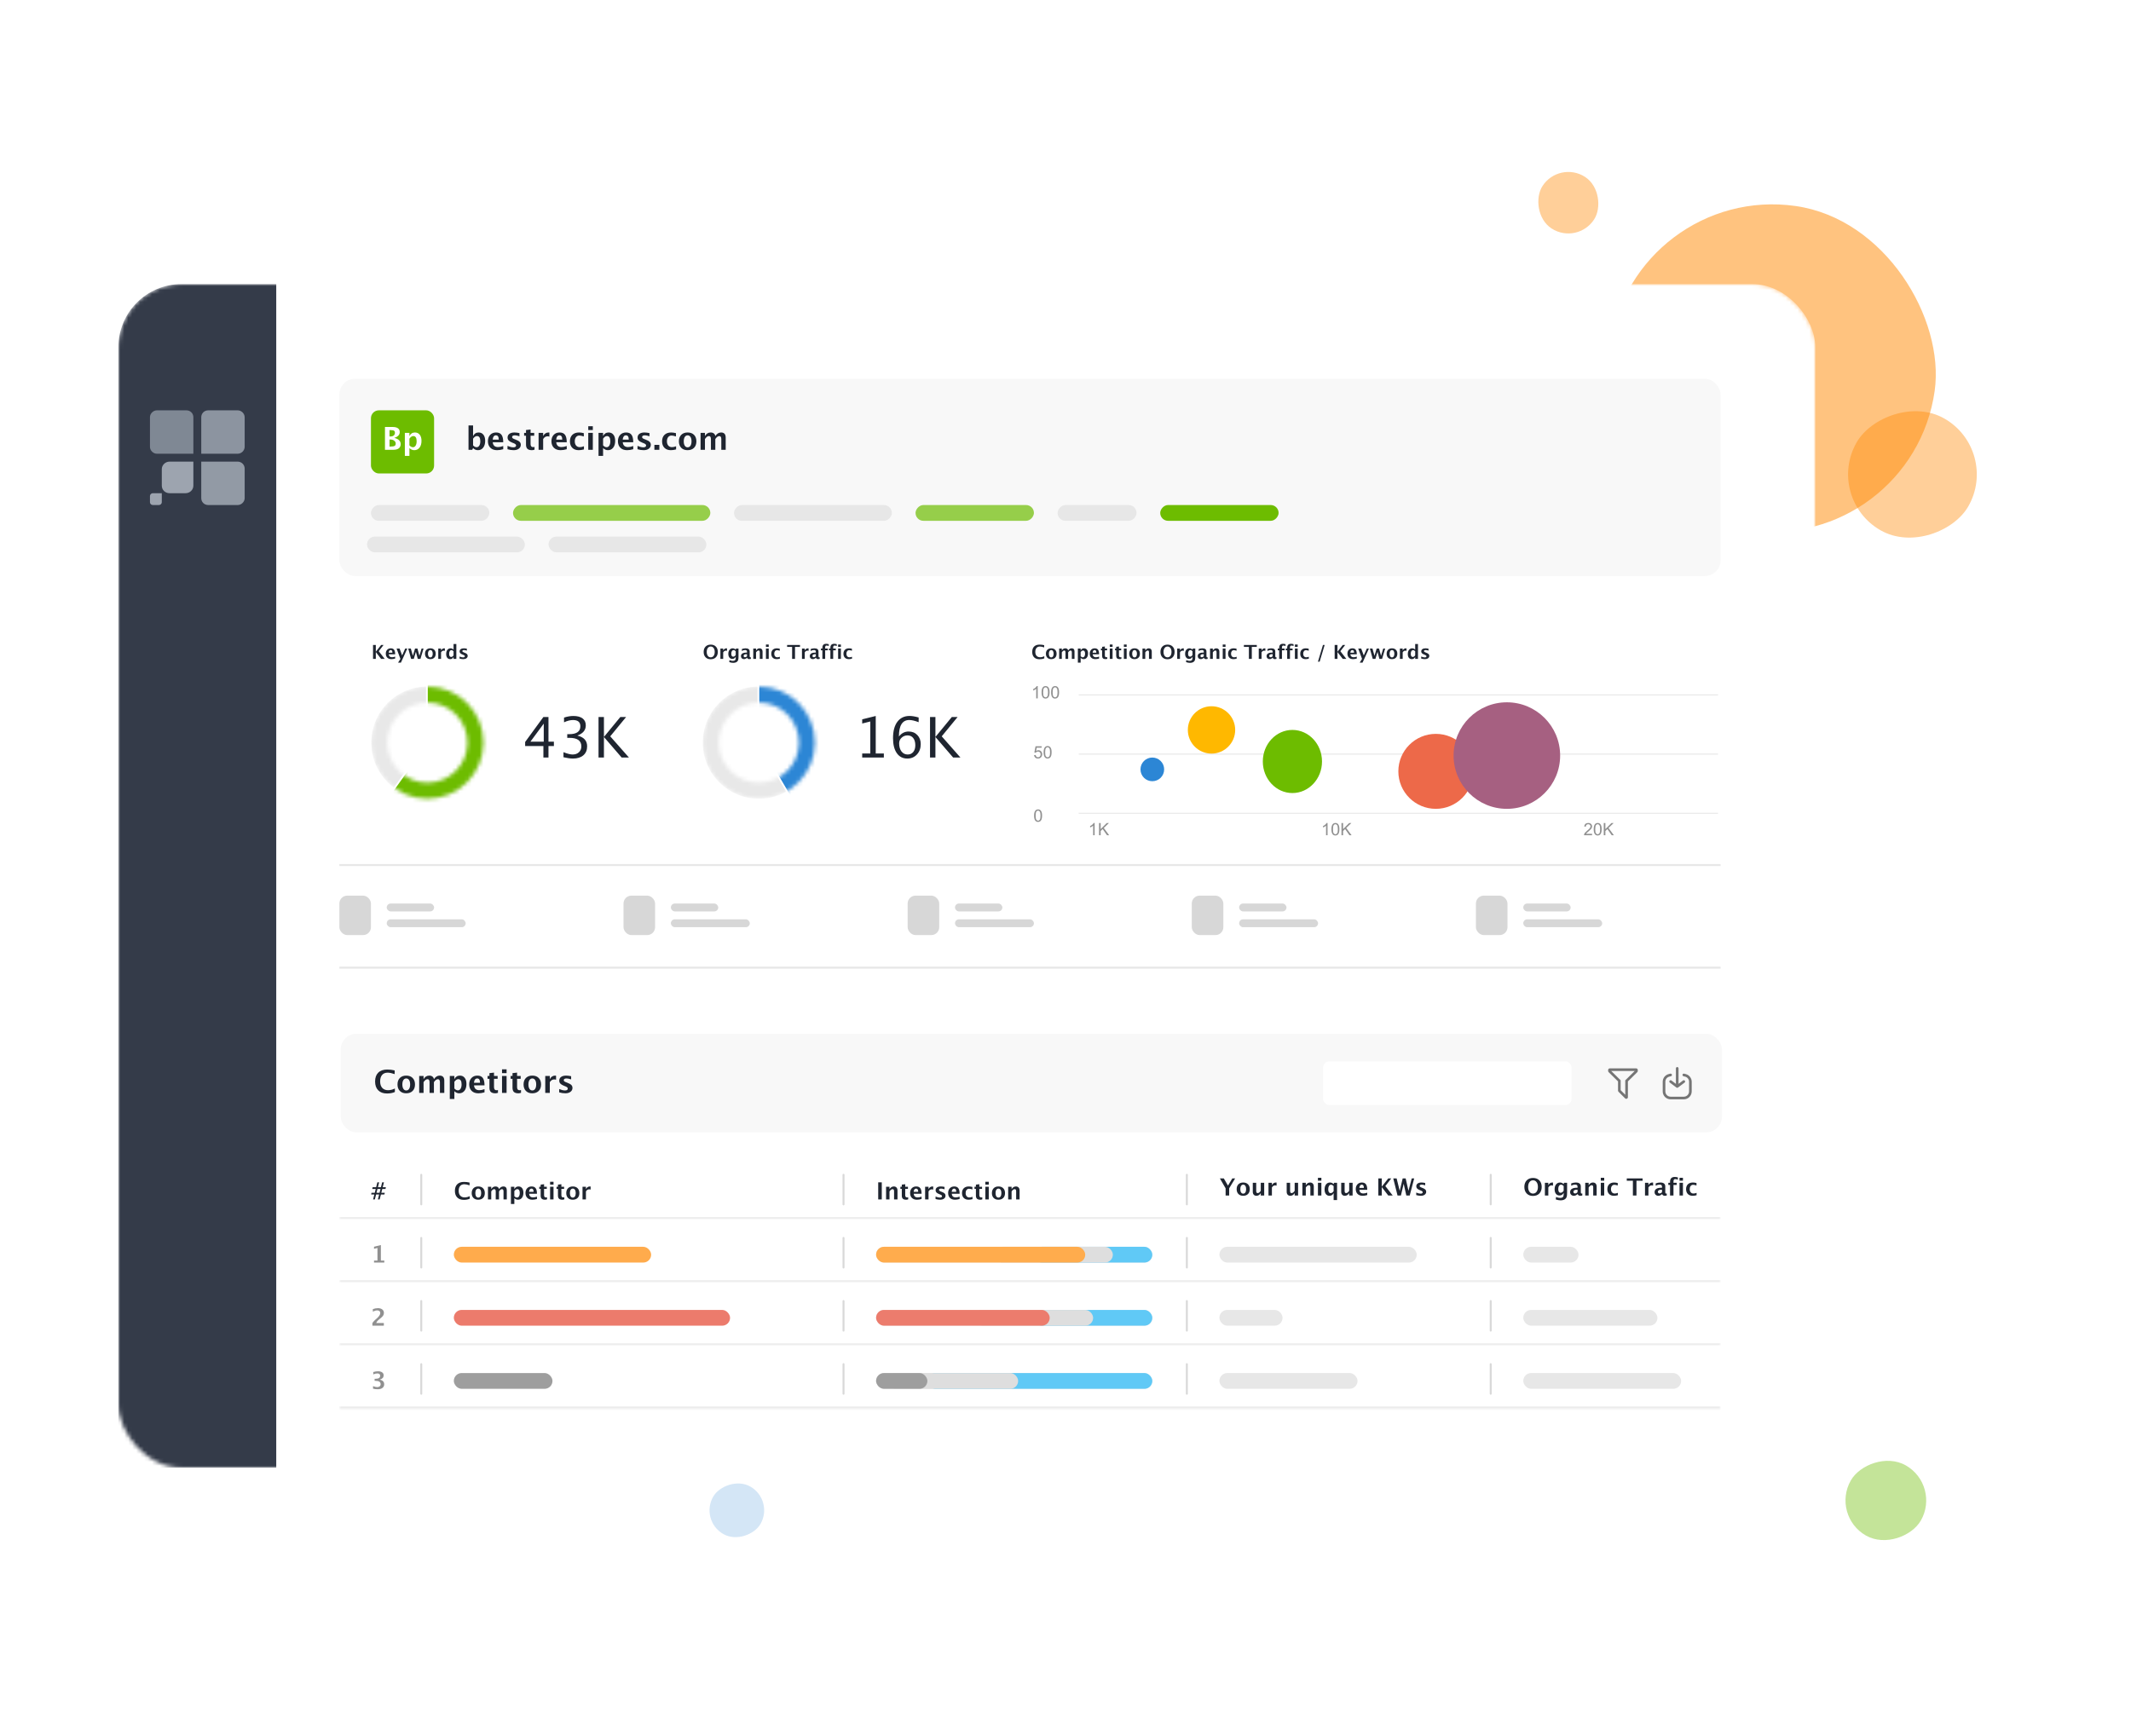 <svg width="540" height="440" viewBox="0 0 540 440" fill="none" xmlns="http://www.w3.org/2000/svg">
<rect opacity="0.5" x="413.871" y="46.4" width="83" height="83" rx="41.5" transform="rotate(8.045 413.871 46.4)" fill="#FF8800"/>
<rect opacity="0.4" x="395.102" y="40.601" width="15.584" height="15.584" rx="7.792" transform="rotate(32.872 395.102 40.601)" fill="#FF8800"/>
<rect opacity="0.4" width="20.444" height="20.444" rx="10.222" transform="matrix(-0.868 -0.497 -0.497 0.868 491.833 376.501)" fill="#6DBC00"/>
<rect opacity="0.2" width="13.841" height="13.841" rx="6.92" transform="matrix(-0.868 -0.497 -0.497 0.868 196.164 380.223)" fill="#2C86D5"/>
<rect opacity="0.4" width="32.607" height="32.607" rx="16.304" transform="matrix(-0.868 -0.497 -0.497 0.868 506.872 114.19)" fill="#FF8800"/>
<g filter="url(#filter0_d_142_16323)">
<mask id="mask0_142_16323" style="mask-type:alpha" maskUnits="userSpaceOnUse" x="30" y="70" width="430" height="300">
<rect x="30" y="70" width="430" height="300" rx="16" fill="white"/>
</mask>
<g mask="url(#mask0_142_16323)">
<rect x="31" y="71" width="428" height="298" rx="15" fill="white" stroke="white" stroke-width="2"/>
<path d="M30 86C30 77.163 37.163 70 46 70H70V370H38C33.582 370 30 366.418 30 362V86Z" fill="#343B49"/>
</g>
<g opacity="0.6" clip-path="url(#clip0_142_16323)">
<path fill-rule="evenodd" clip-rule="evenodd" d="M38 111.245V103.755C38 102.819 38.824 102 39.765 102H47.235C48.235 102 49 102.761 49 103.755V113H39.765C38.824 113 38 112.181 38 111.245Z" fill="#B1BAC6"/>
<path fill-rule="evenodd" clip-rule="evenodd" d="M62 111.245V103.755C62 102.819 61.176 102 60.235 102H52.765C51.765 102 51 102.761 51 103.755V113H60.235C61.176 113 62 112.181 62 111.245Z" fill="#C7CFDA"/>
<path fill-rule="evenodd" clip-rule="evenodd" d="M42.951 115.001C41.911 115.001 41 115.853 41 116.902V121.099C41 122.148 41.846 123.001 42.951 123.001H47.049C48.09 123.001 49 122.148 49 121.099V115.001H42.951Z" fill="#E2EAF4"/>
<path fill-rule="evenodd" clip-rule="evenodd" d="M38.732 123C38.342 123 38 123.32 38 123.713V125.287C38 125.681 38.317 126 38.732 126H40.268C40.658 126 41 125.681 41 125.287V123H38.732Z" fill="#E2EAF4"/>
<path fill-rule="evenodd" clip-rule="evenodd" d="M62 116.756V124.245C62 125.181 61.176 126 60.235 126H52.765C51.765 126 51 125.24 51 124.245V115H60.235C61.176 115 62 115.761 62 116.756Z" fill="#D1D9E3"/>
</g>
<rect x="86" y="225" width="8" height="10" rx="2" fill="#D7D7D7"/>
<rect x="98" y="231" width="20" height="2" rx="1" fill="#D7D7D7"/>
<rect x="98" y="227" width="12" height="2" rx="1" fill="#D7D7D7"/>
<rect x="158" y="225" width="8" height="10" rx="2" fill="#D7D7D7"/>
<rect x="170" y="231" width="20" height="2" rx="1" fill="#D7D7D7"/>
<rect x="170" y="227" width="12" height="2" rx="1" fill="#D7D7D7"/>
<rect x="230" y="225" width="8" height="10" rx="2" fill="#D7D7D7"/>
<rect x="242" y="231" width="20" height="2" rx="1" fill="#D7D7D7"/>
<rect x="242" y="227" width="12" height="2" rx="1" fill="#D7D7D7"/>
<rect x="302" y="225" width="8" height="10" rx="2" fill="#D7D7D7"/>
<rect x="314" y="231" width="20" height="2" rx="1" fill="#D7D7D7"/>
<rect x="314" y="227" width="12" height="2" rx="1" fill="#D7D7D7"/>
<rect x="374" y="225" width="8" height="10" rx="2" fill="#D7D7D7"/>
<rect x="386" y="231" width="20" height="2" rx="1" fill="#D7D7D7"/>
<rect x="386" y="227" width="12" height="2" rx="1" fill="#D7D7D7"/>
<rect x="86" y="243" width="350" height="0.5" fill="#E7E7E7"/>
<rect x="86" y="217" width="350" height="0.5" fill="#E7E7E7"/>
<mask id="path-31-inside-1_142_16323" fill="white">
<path d="M86 289H436V307H86V289Z"/>
</mask>
<path d="M86 289H436V307H86V289Z" fill="white"/>
<path d="M436 306.5H86V307.5H436V306.5Z" fill="#E7E7E7" mask="url(#path-31-inside-1_142_16323)"/>
<rect x="106.5" y="295.5" width="0.5" height="8" rx="0.25" fill="#D9D9D9"/>
<path d="M119.031 301.827C118.611 302.015 118.11 302.108 117.528 302.108C116.817 302.108 116.264 301.908 115.867 301.508C115.471 301.107 115.272 300.549 115.272 299.832C115.272 299.102 115.472 298.54 115.87 298.147C116.271 297.753 116.841 297.556 117.581 297.556C118.054 297.556 118.523 297.611 118.99 297.723V298.429C118.461 298.243 118.018 298.15 117.66 298.15C117.203 298.15 116.851 298.296 116.603 298.587C116.354 298.876 116.23 299.287 116.23 299.82C116.23 300.344 116.363 300.752 116.629 301.045C116.896 301.338 117.268 301.484 117.742 301.484C118.168 301.484 118.598 301.377 119.031 301.162V301.827ZM121.17 302.073C120.668 302.073 120.269 301.922 119.972 301.619C119.677 301.314 119.529 300.905 119.529 300.392C119.529 299.872 119.678 299.462 119.975 299.161C120.273 298.86 120.679 298.71 121.19 298.71C121.704 298.71 122.109 298.86 122.406 299.161C122.705 299.462 122.854 299.87 122.854 300.386C122.854 300.913 122.705 301.326 122.406 301.625C122.107 301.924 121.695 302.073 121.17 302.073ZM121.185 301.531C121.419 301.531 121.602 301.431 121.732 301.229C121.865 301.026 121.932 300.745 121.932 300.386C121.932 300.036 121.865 299.76 121.732 299.557C121.602 299.354 121.421 299.252 121.19 299.252C120.962 299.252 120.781 299.354 120.648 299.557C120.518 299.76 120.452 300.038 120.452 300.392C120.452 300.741 120.518 301.019 120.648 301.224C120.779 301.429 120.958 301.531 121.185 301.531ZM123.651 302V298.783H124.483V299.39C124.737 298.937 125.099 298.71 125.567 298.71C125.81 298.71 126.009 298.77 126.165 298.889C126.321 299.008 126.417 299.175 126.452 299.39C126.753 298.937 127.116 298.71 127.542 298.71C128.13 298.71 128.424 299.034 128.424 299.683V302H127.592V299.967C127.592 299.586 127.465 299.396 127.211 299.396C126.951 299.396 126.698 299.583 126.452 299.958V302H125.62V299.967C125.62 299.584 125.492 299.393 125.236 299.393C124.98 299.393 124.729 299.581 124.483 299.958V302H123.651ZM129.47 303.157V298.783H130.337V299.39C130.56 298.937 130.91 298.71 131.389 298.71C131.775 298.71 132.079 298.852 132.3 299.135C132.522 299.418 132.634 299.808 132.634 300.304C132.634 300.843 132.509 301.272 132.259 301.593C132.009 301.913 131.674 302.073 131.254 302.073C130.916 302.073 130.61 301.94 130.337 301.675V303.157H129.47ZM130.337 301.159C130.548 301.394 130.772 301.511 131.011 301.511C131.224 301.511 131.394 301.408 131.521 301.203C131.647 300.996 131.711 300.721 131.711 300.377C131.711 299.719 131.499 299.39 131.075 299.39C130.819 299.39 130.573 299.555 130.337 299.885V301.159ZM136.067 301.892C135.655 302.013 135.265 302.073 134.896 302.073C134.358 302.073 133.935 301.921 133.624 301.616C133.313 301.312 133.158 300.896 133.158 300.368C133.158 299.87 133.3 299.47 133.583 299.167C133.868 298.862 134.244 298.71 134.711 298.71C135.182 298.71 135.525 298.858 135.742 299.155C135.959 299.452 136.067 299.922 136.067 300.564H134.072C134.131 301.178 134.468 301.484 135.083 301.484C135.374 301.484 135.702 301.417 136.067 301.282V301.892ZM134.061 300.075H135.215C135.215 299.526 135.038 299.252 134.685 299.252C134.325 299.252 134.117 299.526 134.061 300.075ZM138.622 301.982C138.415 302.043 138.252 302.073 138.133 302.073C137.74 302.073 137.454 301.989 137.274 301.821C137.095 301.653 137.005 301.386 137.005 301.019V299.325H136.645V298.783H137.005V298.241L137.872 298.142V298.783H138.561V299.325H137.872V300.904C137.872 301.299 138.033 301.496 138.355 301.496C138.43 301.496 138.519 301.482 138.622 301.455V301.982ZM139.396 302V298.783H140.263V302H139.396ZM139.396 298.241V297.518H140.263V298.241H139.396ZM143.005 301.982C142.798 302.043 142.635 302.073 142.516 302.073C142.123 302.073 141.837 301.989 141.657 301.821C141.478 301.653 141.388 301.386 141.388 301.019V299.325H141.027V298.783H141.388V298.241L142.255 298.142V298.783H142.943V299.325H142.255V300.904C142.255 301.299 142.416 301.496 142.738 301.496C142.812 301.496 142.901 301.482 143.005 301.455V301.982ZM145.129 302.073C144.627 302.073 144.228 301.922 143.931 301.619C143.636 301.314 143.488 300.905 143.488 300.392C143.488 299.872 143.637 299.462 143.934 299.161C144.232 298.86 144.638 298.71 145.149 298.71C145.663 298.71 146.068 298.86 146.365 299.161C146.664 299.462 146.813 299.87 146.813 300.386C146.813 300.913 146.664 301.326 146.365 301.625C146.066 301.924 145.654 302.073 145.129 302.073ZM145.144 301.531C145.378 301.531 145.561 301.431 145.691 301.229C145.824 301.026 145.891 300.745 145.891 300.386C145.891 300.036 145.824 299.76 145.691 299.557C145.561 299.354 145.38 299.252 145.149 299.252C144.921 299.252 144.74 299.354 144.607 299.557C144.477 299.76 144.411 300.038 144.411 300.392C144.411 300.741 144.477 301.019 144.607 301.224C144.738 301.429 144.917 301.531 145.144 301.531ZM147.61 302V298.783H148.478V299.39C148.702 298.937 149.044 298.71 149.503 298.71C149.558 298.71 149.611 298.716 149.664 298.728V299.501C149.541 299.456 149.427 299.434 149.321 299.434C148.976 299.434 148.694 299.608 148.478 299.958V302H147.61Z" fill="#1F2530"/>
<path d="M94.542 302L94.856 300.752H94.053L94.138 300.318H94.964L95.207 299.343H94.334L94.419 298.909H95.315L95.629 297.664H96.074L95.764 298.909H96.531L96.842 297.664H97.29L96.98 298.909H97.779L97.694 299.343H96.871L96.625 300.318H97.501L97.413 300.752H96.517L96.206 302H95.758L96.071 300.752H95.301L94.99 302H94.542ZM95.409 300.318H96.18L96.423 299.343H95.655L95.409 300.318Z" fill="#1F2530"/>
<rect x="213.5" y="295.5" width="0.5" height="8" rx="0.25" fill="#D9D9D9"/>
<path d="M222.542 302V297.664H223.444V302H222.542ZM224.534 302V298.783H225.401V299.39C225.685 298.937 226.05 298.71 226.497 298.71C226.784 298.71 227.011 298.801 227.177 298.982C227.343 299.164 227.426 299.412 227.426 299.727V302H226.559V299.94C226.559 299.575 226.438 299.393 226.195 299.393C225.92 299.393 225.655 299.587 225.401 299.976V302H224.534ZM230.136 301.982C229.929 302.043 229.766 302.073 229.646 302.073C229.254 302.073 228.968 301.989 228.788 301.821C228.608 301.653 228.519 301.386 228.519 301.019V299.325H228.158V298.783H228.519V298.241L229.386 298.142V298.783H230.074V299.325H229.386V300.904C229.386 301.299 229.547 301.496 229.869 301.496C229.943 301.496 230.032 301.482 230.136 301.455V301.982ZM233.528 301.892C233.116 302.013 232.726 302.073 232.356 302.073C231.819 302.073 231.396 301.921 231.085 301.616C230.774 301.312 230.619 300.896 230.619 300.368C230.619 299.87 230.761 299.47 231.044 299.167C231.329 298.862 231.705 298.71 232.172 298.71C232.643 298.71 232.986 298.858 233.203 299.155C233.42 299.452 233.528 299.922 233.528 300.564H231.533C231.592 301.178 231.929 301.484 232.544 301.484C232.835 301.484 233.163 301.417 233.528 301.282V301.892ZM231.521 300.075H232.676C232.676 299.526 232.499 299.252 232.146 299.252C231.786 299.252 231.578 299.526 231.521 300.075ZM234.425 302V298.783H235.292V299.39C235.517 298.937 235.858 298.71 236.317 298.71C236.372 298.71 236.426 298.716 236.479 298.728V299.501C236.355 299.456 236.241 299.434 236.136 299.434C235.79 299.434 235.509 299.608 235.292 299.958V302H234.425ZM237.07 301.897V301.262C237.5 301.441 237.867 301.531 238.172 301.531C238.527 301.531 238.705 301.41 238.705 301.168C238.705 301.012 238.559 300.875 238.266 300.758L237.973 300.641C237.654 300.512 237.427 300.373 237.29 300.225C237.153 300.076 237.085 299.893 237.085 299.674C237.085 299.369 237.201 299.133 237.434 298.965C237.666 298.795 237.991 298.71 238.409 298.71C238.671 298.71 238.982 298.748 239.344 298.824V299.434C238.996 299.312 238.708 299.252 238.479 299.252C238.12 299.252 237.94 299.363 237.94 299.586C237.94 299.732 238.073 299.856 238.339 299.958L238.591 300.055C238.968 300.197 239.229 300.342 239.376 300.488C239.524 300.635 239.599 300.823 239.599 301.054C239.599 301.356 239.473 301.603 239.221 301.792C238.971 301.979 238.645 302.073 238.242 302.073C237.855 302.073 237.465 302.015 237.07 301.897ZM243.167 301.892C242.755 302.013 242.364 302.073 241.995 302.073C241.458 302.073 241.034 301.921 240.724 301.616C240.413 301.312 240.258 300.896 240.258 300.368C240.258 299.87 240.399 299.47 240.683 299.167C240.968 298.862 241.344 298.71 241.811 298.71C242.281 298.71 242.625 298.858 242.842 299.155C243.059 299.452 243.167 299.922 243.167 300.564H241.172C241.23 301.178 241.567 301.484 242.183 301.484C242.474 301.484 242.802 301.417 243.167 301.282V301.892ZM241.16 300.075H242.314C242.314 299.526 242.138 299.252 241.784 299.252C241.425 299.252 241.217 299.526 241.16 300.075ZM246.437 301.93C246.077 302.025 245.744 302.073 245.438 302.073C244.924 302.073 244.518 301.923 244.219 301.622C243.922 301.319 243.773 300.908 243.773 300.389C243.773 299.863 243.927 299.452 244.233 299.155C244.54 298.858 244.964 298.71 245.505 298.71C245.767 298.71 246.068 298.752 246.41 298.836V299.463C246.055 299.348 245.771 299.29 245.558 299.29C245.298 299.29 245.089 299.39 244.931 299.589C244.772 299.788 244.693 300.053 244.693 300.383C244.693 300.721 244.778 300.991 244.948 301.194C245.12 301.397 245.349 301.499 245.634 301.499C245.894 301.499 246.161 301.442 246.437 301.329V301.93ZM248.915 301.982C248.708 302.043 248.545 302.073 248.426 302.073C248.033 302.073 247.747 301.989 247.567 301.821C247.388 301.653 247.298 301.386 247.298 301.019V299.325H246.938V298.783H247.298V298.241L248.165 298.142V298.783H248.854V299.325H248.165V300.904C248.165 301.299 248.326 301.496 248.648 301.496C248.723 301.496 248.812 301.482 248.915 301.455V301.982ZM249.688 302V298.783H250.556V302H249.688ZM249.688 298.241V297.518H250.556V298.241H249.688ZM252.99 302.073C252.488 302.073 252.089 301.922 251.792 301.619C251.497 301.314 251.35 300.905 251.35 300.392C251.35 299.872 251.498 299.462 251.795 299.161C252.094 298.86 252.499 298.71 253.011 298.71C253.524 298.71 253.93 298.86 254.227 299.161C254.525 299.462 254.675 299.87 254.675 300.386C254.675 300.913 254.525 301.326 254.227 301.625C253.928 301.924 253.516 302.073 252.99 302.073ZM253.005 301.531C253.239 301.531 253.422 301.431 253.553 301.229C253.686 301.026 253.752 300.745 253.752 300.386C253.752 300.036 253.686 299.76 253.553 299.557C253.422 299.354 253.241 299.252 253.011 299.252C252.782 299.252 252.602 299.354 252.469 299.557C252.338 299.76 252.272 300.038 252.272 300.392C252.272 300.741 252.338 301.019 252.469 301.224C252.6 301.429 252.778 301.531 253.005 301.531ZM255.472 302V298.783H256.339V299.39C256.622 298.937 256.987 298.71 257.435 298.71C257.722 298.71 257.948 298.801 258.114 298.982C258.28 299.164 258.363 299.412 258.363 299.727V302H257.496V299.94C257.496 299.575 257.375 299.393 257.133 299.393C256.857 299.393 256.593 299.587 256.339 299.976V302H255.472Z" fill="#1F2530"/>
<rect x="377.5" y="295.5" width="0.5" height="8" rx="0.25" fill="#D9D9D9"/>
<path d="M388.443 301.108C387.785 301.108 387.259 300.901 386.864 300.487C386.47 300.073 386.272 299.521 386.272 298.832C386.272 298.135 386.471 297.581 386.867 297.171C387.264 296.761 387.799 296.556 388.473 296.556C389.143 296.556 389.676 296.761 390.072 297.171C390.471 297.581 390.67 298.132 390.67 298.823C390.67 299.53 390.471 300.088 390.072 300.496C389.676 300.904 389.133 301.108 388.443 301.108ZM388.455 300.511C388.842 300.511 389.147 300.359 389.372 300.057C389.599 299.752 389.712 299.34 389.712 298.82C389.712 298.316 389.599 297.912 389.372 297.607C389.146 297.303 388.846 297.15 388.473 297.15C388.096 297.15 387.794 297.303 387.567 297.607C387.343 297.912 387.23 298.319 387.23 298.829C387.23 299.335 387.343 299.742 387.567 300.051C387.792 300.357 388.088 300.511 388.455 300.511ZM391.481 301V297.783H392.349V298.39C392.573 297.937 392.915 297.71 393.374 297.71C393.429 297.71 393.482 297.716 393.535 297.728V298.501C393.412 298.456 393.298 298.434 393.192 298.434C392.847 298.434 392.565 298.608 392.349 298.958V301H391.481ZM394.235 301.999L394.306 301.369C394.663 301.533 395.004 301.615 395.328 301.615C395.648 301.615 395.88 301.547 396.022 301.41C396.165 301.273 396.236 301.052 396.236 300.745V300.306C396.025 300.769 395.677 301 395.19 301C394.808 301 394.504 300.857 394.279 300.572C394.055 300.285 393.942 299.897 393.942 299.409C393.942 298.896 394.068 298.484 394.32 298.176C394.572 297.865 394.907 297.71 395.325 297.71C395.653 297.71 395.957 297.843 396.236 298.108L396.327 297.783H397.106V300.238C397.106 300.729 397.076 301.082 397.016 301.299C396.957 301.516 396.842 301.7 396.67 301.853C396.381 302.103 395.974 302.228 395.448 302.228C395.075 302.228 394.671 302.151 394.235 301.999ZM396.236 299.802V298.615C396.027 298.379 395.809 298.261 395.58 298.261C395.361 298.261 395.188 298.36 395.059 298.56C394.93 298.759 394.865 299.026 394.865 299.362C394.865 299.991 395.067 300.306 395.472 300.306C395.751 300.306 396.006 300.138 396.236 299.802ZM399.749 300.654C399.46 300.934 399.15 301.073 398.82 301.073C398.539 301.073 398.311 300.987 398.135 300.815C397.959 300.644 397.871 300.421 397.871 300.147C397.871 299.792 398.013 299.519 398.296 299.327C398.581 299.134 398.988 299.037 399.518 299.037H399.749V298.744C399.749 298.41 399.559 298.243 399.178 298.243C398.84 298.243 398.498 298.339 398.152 298.53V297.933C398.545 297.784 398.934 297.71 399.318 297.71C400.16 297.71 400.581 298.045 400.581 298.715V300.139C400.581 300.391 400.658 300.517 400.812 300.517C400.848 300.517 400.896 300.506 400.959 300.484V300.991C400.775 301.046 400.613 301.073 400.473 301.073C400.117 301.073 399.889 300.934 399.787 300.654H399.749ZM399.749 300.188V299.535H399.544C399.282 299.535 399.076 299.582 398.926 299.676C398.777 299.77 398.703 299.898 398.703 300.062C398.703 300.182 398.743 300.282 398.823 300.364C398.905 300.444 399.006 300.484 399.125 300.484C399.328 300.484 399.536 300.386 399.749 300.188ZM401.7 301V297.783H402.567V298.39C402.851 297.937 403.216 297.71 403.663 297.71C403.95 297.71 404.177 297.801 404.343 297.982C404.509 298.164 404.592 298.412 404.592 298.727V301H403.725V298.94C403.725 298.575 403.604 298.393 403.361 298.393C403.086 298.393 402.821 298.587 402.567 298.976V301H401.7ZM405.644 301V297.783H406.511V301H405.644ZM405.644 297.241V296.518H406.511V297.241H405.644ZM409.968 300.93C409.608 301.025 409.275 301.073 408.969 301.073C408.455 301.073 408.049 300.923 407.75 300.622C407.453 300.319 407.305 299.908 407.305 299.389C407.305 298.863 407.458 298.452 407.765 298.155C408.071 297.858 408.495 297.71 409.036 297.71C409.298 297.71 409.6 297.752 409.941 297.836V298.463C409.586 298.348 409.302 298.29 409.089 298.29C408.829 298.29 408.62 298.39 408.462 298.589C408.304 298.788 408.225 299.053 408.225 299.383C408.225 299.721 408.31 299.991 408.479 300.194C408.651 300.397 408.88 300.499 409.165 300.499C409.425 300.499 409.692 300.442 409.968 300.329V300.93ZM413.779 301V297.259H412.227V296.664H416.237V297.259H414.685V301H413.779ZM416.847 301V297.783H417.714V298.39C417.938 297.937 418.28 297.71 418.739 297.71C418.794 297.71 418.848 297.716 418.9 297.728V298.501C418.777 298.456 418.663 298.434 418.558 298.434C418.212 298.434 417.931 298.608 417.714 298.958V301H416.847ZM421.153 300.654C420.864 300.934 420.555 301.073 420.225 301.073C419.943 301.073 419.715 300.987 419.539 300.815C419.363 300.644 419.275 300.421 419.275 300.147C419.275 299.792 419.417 299.519 419.7 299.327C419.985 299.134 420.393 299.037 420.922 299.037H421.153V298.744C421.153 298.41 420.963 298.243 420.582 298.243C420.244 298.243 419.902 298.339 419.557 298.53V297.933C419.949 297.784 420.338 297.71 420.723 297.71C421.564 297.71 421.985 298.045 421.985 298.715V300.139C421.985 300.391 422.062 300.517 422.217 300.517C422.252 300.517 422.301 300.506 422.363 300.484V300.991C422.18 301.046 422.018 301.073 421.877 301.073C421.521 301.073 421.293 300.934 421.191 300.654H421.153ZM421.153 300.188V299.535H420.948C420.687 299.535 420.48 299.582 420.33 299.676C420.182 299.77 420.107 299.898 420.107 300.062C420.107 300.182 420.147 300.282 420.228 300.364C420.31 300.444 420.41 300.484 420.529 300.484C420.732 300.484 420.94 300.386 421.153 300.188ZM423.195 301V298.325H422.753V297.783H423.195V297.552C423.195 296.718 423.591 296.301 424.382 296.301C424.638 296.301 424.901 296.338 425.173 296.412V296.998C424.927 296.895 424.706 296.843 424.511 296.843C424.347 296.843 424.23 296.894 424.162 296.995C424.096 297.097 424.062 297.271 424.062 297.52V297.783H424.877V298.325H424.062V301H423.195ZM425.595 301V297.783H426.462V301H425.595ZM425.595 297.241V296.518H426.462V297.241H425.595ZM429.919 300.93C429.56 301.025 429.227 301.073 428.92 301.073C428.406 301.073 428 300.923 427.701 300.622C427.404 300.319 427.256 299.908 427.256 299.389C427.256 298.863 427.409 298.452 427.716 298.155C428.022 297.858 428.446 297.71 428.987 297.71C429.249 297.71 429.551 297.752 429.893 297.836V298.463C429.537 298.348 429.253 298.29 429.04 298.29C428.78 298.29 428.571 298.39 428.413 298.589C428.255 298.788 428.176 299.053 428.176 299.383C428.176 299.721 428.261 299.991 428.431 300.194C428.603 300.397 428.831 300.499 429.116 300.499C429.376 300.499 429.644 300.442 429.919 300.329V300.93Z" fill="#1F2530"/>
<rect x="300.5" y="295.5" width="0.5" height="8" rx="0.25" fill="#D9D9D9"/>
<path d="M310.573 301V299.184L309.117 296.664H310.113L311.171 298.495L312.275 296.664H312.99L311.476 299.178V301H310.573ZM315.012 301.073C314.51 301.073 314.11 300.922 313.813 300.619C313.519 300.314 313.371 299.905 313.371 299.392C313.371 298.872 313.52 298.462 313.816 298.161C314.115 297.86 314.521 297.71 315.032 297.71C315.546 297.71 315.951 297.86 316.248 298.161C316.547 298.462 316.696 298.87 316.696 299.386C316.696 299.913 316.547 300.326 316.248 300.625C315.949 300.924 315.537 301.073 315.012 301.073ZM315.026 300.531C315.261 300.531 315.443 300.431 315.574 300.229C315.707 300.026 315.773 299.745 315.773 299.386C315.773 299.036 315.707 298.76 315.574 298.557C315.443 298.354 315.263 298.252 315.032 298.252C314.804 298.252 314.623 298.354 314.49 298.557C314.359 298.76 314.294 299.038 314.294 299.392C314.294 299.741 314.359 300.019 314.49 300.224C314.621 300.429 314.8 300.531 315.026 300.531ZM319.482 301V300.394C319.201 300.847 318.836 301.073 318.387 301.073C318.1 301.073 317.873 300.982 317.707 300.801C317.541 300.619 317.458 300.371 317.458 300.057V297.783H318.325V299.843C318.325 300.208 318.447 300.391 318.691 300.391C318.965 300.391 319.229 300.196 319.482 299.808V297.783H320.35V301H319.482ZM321.437 301V297.783H322.304V298.39C322.528 297.937 322.87 297.71 323.329 297.71C323.384 297.71 323.438 297.716 323.49 297.728V298.501C323.367 298.456 323.253 298.434 323.147 298.434C322.802 298.434 322.521 298.608 322.304 298.958V301H321.437ZM328.072 301V300.394C327.791 300.847 327.426 301.073 326.977 301.073C326.689 301.073 326.463 300.982 326.297 300.801C326.131 300.619 326.048 300.371 326.048 300.057V297.783H326.915V299.843C326.915 300.208 327.037 300.391 327.281 300.391C327.555 300.391 327.818 300.196 328.072 299.808V297.783H328.939V301H328.072ZM330.026 301V297.783H330.894V298.39C331.177 297.937 331.542 297.71 331.989 297.71C332.276 297.71 332.503 297.801 332.669 297.982C332.835 298.164 332.918 298.412 332.918 298.727V301H332.051V298.94C332.051 298.575 331.93 298.393 331.688 298.393C331.412 298.393 331.147 298.587 330.894 298.976V301H330.026ZM333.97 301V297.783H334.837V301H333.97ZM333.97 297.241V296.518H334.837V297.241H333.97ZM337.945 302.157V300.394C337.723 300.847 337.372 301.073 336.894 301.073C336.507 301.073 336.203 300.932 335.982 300.648C335.762 300.365 335.651 299.976 335.651 299.479C335.651 298.94 335.775 298.511 336.023 298.19C336.273 297.87 336.608 297.71 337.028 297.71C337.364 297.71 337.67 297.843 337.945 298.108L338.054 297.783H338.815V302.157H337.945ZM337.945 298.624C337.736 298.39 337.513 298.272 337.274 298.272C337.062 298.272 336.892 298.375 336.765 298.58C336.638 298.785 336.574 299.061 336.574 299.406C336.574 300.064 336.785 300.394 337.207 300.394C337.465 300.394 337.711 300.229 337.945 299.898V298.624ZM341.889 301V300.394C341.607 300.847 341.242 301.073 340.793 301.073C340.506 301.073 340.279 300.982 340.113 300.801C339.947 300.619 339.864 300.371 339.864 300.057V297.783H340.731V299.843C340.731 300.208 340.854 300.391 341.098 300.391C341.371 300.391 341.635 300.196 341.889 299.808V297.783H342.756V301H341.889ZM346.462 300.892C346.05 301.013 345.659 301.073 345.29 301.073C344.753 301.073 344.329 300.921 344.019 300.616C343.708 300.312 343.553 299.896 343.553 299.368C343.553 298.87 343.694 298.47 343.978 298.167C344.263 297.862 344.639 297.71 345.105 297.71C345.576 297.71 345.92 297.858 346.137 298.155C346.354 298.452 346.462 298.922 346.462 299.564H344.467C344.525 300.178 344.862 300.484 345.478 300.484C345.769 300.484 346.097 300.417 346.462 300.282V300.892ZM344.455 299.075H345.609C345.609 298.526 345.433 298.252 345.079 298.252C344.72 298.252 344.512 298.526 344.455 299.075ZM349.274 301V296.664H350.142V298.768L351.8 296.664H352.55L351.047 298.609L352.913 301H351.785L350.142 298.867V301H349.274ZM354.135 301L353.054 296.664H353.906L354.697 299.837L355.444 296.664H356.197L356.906 299.819L357.738 296.664H358.362L357.226 301H356.364L355.696 298.026L354.996 301H354.135ZM358.875 300.897V300.262C359.305 300.441 359.672 300.531 359.977 300.531C360.332 300.531 360.51 300.41 360.51 300.168C360.51 300.012 360.363 299.875 360.07 299.758L359.777 299.641C359.459 299.512 359.231 299.373 359.095 299.225C358.958 299.076 358.89 298.893 358.89 298.674C358.89 298.369 359.006 298.133 359.238 297.965C359.471 297.795 359.796 297.71 360.214 297.71C360.476 297.71 360.787 297.748 361.148 297.824V298.434C360.801 298.312 360.513 298.252 360.284 298.252C359.925 298.252 359.745 298.363 359.745 298.586C359.745 298.732 359.878 298.856 360.144 298.958L360.396 299.055C360.772 299.197 361.034 299.342 361.181 299.488C361.329 299.635 361.403 299.823 361.403 300.054C361.403 300.356 361.277 300.603 361.025 300.792C360.775 300.979 360.449 301.073 360.047 301.073C359.66 301.073 359.27 301.015 358.875 300.897Z" fill="#1F2530"/>
<mask id="path-42-inside-2_142_16323" fill="white">
<path d="M86 307H436V323H86V307Z"/>
</mask>
<path d="M86 307H436V323H86V307Z" fill="white"/>
<path d="M436 322.5H86V323.5H436V322.5Z" fill="#E7E7E7" mask="url(#path-42-inside-2_142_16323)"/>
<rect x="106.5" y="311.5" width="0.5" height="8" rx="0.25" fill="#D9D9D9"/>
<rect opacity="0.7" x="115" y="314" width="50" height="4" rx="2" fill="#FF8800"/>
<path d="M94.779 318V317.493H95.647V314.294L94.779 314.511V313.989L96.517 313.556V317.493H97.384V318H94.779Z" fill="#909090"/>
<rect x="213.5" y="311.5" width="0.5" height="8" rx="0.25" fill="#D9D9D9"/>
<rect x="222" y="314.001" width="70" height="4" rx="2" fill="#E7E7E7"/>
<rect x="262" y="314" width="30" height="4" rx="2" fill="#60C9F6"/>
<rect x="252" y="314" width="30" height="4" rx="2" fill="#DEDEDE"/>
<rect x="222" y="314" width="53" height="4" rx="2" fill="#FFAC4D"/>
<rect x="300.5" y="311.5" width="0.5" height="8" rx="0.25" fill="#D9D9D9"/>
<rect x="309" y="314" width="50" height="4" rx="2" fill="#E7E7E7"/>
<rect x="377.5" y="311.5" width="0.5" height="8" rx="0.25" fill="#D9D9D9"/>
<rect x="386" y="314" width="14" height="4" rx="2" fill="#E7E7E7"/>
<mask id="path-56-inside-3_142_16323" fill="white">
<path d="M86 323H436V339H86V323Z"/>
</mask>
<path d="M86 323H436V339H86V323Z" fill="white"/>
<path d="M436 338.5H86V339.5H436V338.5Z" fill="#E7E7E7" mask="url(#path-56-inside-3_142_16323)"/>
<rect x="106.5" y="327.5" width="0.5" height="8" rx="0.25" fill="#D9D9D9"/>
<rect opacity="0.7" x="115" y="330" width="70" height="4" rx="2" fill="#E4432E"/>
<path d="M94.369 334V333.314L94.416 333.25C94.648 332.939 94.887 332.678 95.131 332.465L95.485 332.151C96.069 331.636 96.361 331.184 96.361 330.795C96.361 330.582 96.293 330.416 96.156 330.297C96.019 330.176 95.83 330.115 95.588 330.115C95.269 330.115 94.9 330.223 94.481 330.438V329.802C94.922 329.638 95.349 329.556 95.761 329.556C96.222 329.556 96.591 329.665 96.868 329.884C97.145 330.101 97.284 330.392 97.284 330.757C97.284 331.009 97.217 331.238 97.082 331.445C96.947 331.652 96.71 331.893 96.37 332.166L96.077 332.4C95.669 332.729 95.427 333.033 95.351 333.314H97.267V334H94.369Z" fill="#909090"/>
<rect x="213.5" y="327.5" width="0.5" height="8" rx="0.25" fill="#D9D9D9"/>
<rect x="222" y="330.001" width="70" height="4" rx="2" fill="#E7E7E7"/>
<rect x="262" y="330" width="30" height="4" rx="2" fill="#60C9F6"/>
<rect x="247" y="330" width="30" height="4" rx="2" fill="#DEDEDE"/>
<rect x="222" y="330" width="44" height="4" rx="2" fill="#EC7C6D"/>
<rect x="300.5" y="327.5" width="0.5" height="8" rx="0.25" fill="#D9D9D9"/>
<rect x="309" y="330" width="16" height="4" rx="2" fill="#E7E7E7"/>
<rect x="377.5" y="327.5" width="0.5" height="8" rx="0.25" fill="#D9D9D9"/>
<rect x="386" y="330" width="34" height="4" rx="2" fill="#E7E7E7"/>
<mask id="path-70-inside-4_142_16323" fill="white">
<path d="M86 339H436V355H86V339Z"/>
</mask>
<path d="M86 339H436V355H86V339Z" fill="white"/>
<path d="M436 354.5H86V355.5H436V354.5Z" fill="#E7E7E7" mask="url(#path-70-inside-4_142_16323)"/>
<rect x="106.5" y="343.5" width="0.5" height="8" rx="0.25" fill="#D9D9D9"/>
<rect x="115" y="346" width="25" height="4" rx="2" fill="#9E9E9E"/>
<path d="M94.527 349.968V349.317C94.957 349.483 95.311 349.566 95.591 349.566C95.851 349.566 96.059 349.5 96.215 349.367C96.373 349.234 96.452 349.058 96.452 348.837C96.452 348.265 96.033 347.979 95.195 347.979H94.929V347.46L95.154 347.457C95.555 347.457 95.851 347.395 96.042 347.27C96.235 347.143 96.332 346.948 96.332 346.687C96.332 346.294 96.09 346.098 95.606 346.098C95.287 346.098 94.947 346.179 94.586 346.341V345.749C94.967 345.618 95.368 345.553 95.79 345.553C96.237 345.553 96.587 345.645 96.839 345.828C97.093 346.012 97.22 346.266 97.22 346.59C97.22 347.102 96.9 347.463 96.262 347.674C96.992 347.842 97.357 348.232 97.357 348.846C97.357 349.234 97.211 349.542 96.918 349.769C96.625 349.995 96.227 350.108 95.723 350.108C95.295 350.108 94.897 350.062 94.527 349.968Z" fill="#909090"/>
<rect x="213.5" y="343.5" width="0.5" height="8" rx="0.25" fill="#D9D9D9"/>
<rect x="222" y="346.001" width="70" height="4" rx="2" fill="#E7E7E7"/>
<rect x="235" y="346" width="57" height="4" rx="2" fill="#60C9F6"/>
<rect x="225" y="346" width="33" height="4" rx="2" fill="#DEDEDE"/>
<rect x="222" y="346" width="13" height="4" rx="2" fill="#9E9E9E"/>
<rect x="300.5" y="343.5" width="0.5" height="8" rx="0.25" fill="#D9D9D9"/>
<rect x="309" y="346" width="35" height="4" rx="2" fill="#E7E7E7"/>
<rect x="377.5" y="343.5" width="0.5" height="8" rx="0.25" fill="#D9D9D9"/>
<rect x="386" y="346" width="40" height="4" rx="2" fill="#E7E7E7"/>
<rect x="86.344" y="260" width="350" height="25" rx="4" fill="#F8F8F8"/>
<path d="M100.062 274.77C99.503 275.02 98.835 275.145 98.059 275.145C97.111 275.145 96.372 274.878 95.844 274.344C95.315 273.81 95.051 273.065 95.051 272.109C95.051 271.135 95.316 270.387 95.848 269.863C96.382 269.337 97.142 269.074 98.129 269.074C98.759 269.074 99.385 269.148 100.008 269.297V270.238C99.302 269.991 98.711 269.867 98.234 269.867C97.625 269.867 97.155 270.061 96.824 270.449C96.493 270.835 96.328 271.383 96.328 272.094C96.328 272.792 96.505 273.336 96.859 273.727C97.216 274.117 97.711 274.312 98.344 274.312C98.912 274.312 99.484 274.169 100.062 273.883V274.77ZM102.914 275.098C102.245 275.098 101.712 274.896 101.316 274.492C100.923 274.086 100.727 273.54 100.727 272.855C100.727 272.163 100.924 271.616 101.32 271.215C101.719 270.814 102.259 270.613 102.941 270.613C103.626 270.613 104.167 270.814 104.562 271.215C104.961 271.616 105.16 272.16 105.16 272.848C105.16 273.551 104.961 274.102 104.562 274.5C104.164 274.898 103.615 275.098 102.914 275.098ZM102.934 274.375C103.246 274.375 103.49 274.241 103.664 273.973C103.841 273.702 103.93 273.327 103.93 272.848C103.93 272.382 103.841 272.013 103.664 271.742C103.49 271.471 103.249 271.336 102.941 271.336C102.637 271.336 102.396 271.471 102.219 271.742C102.044 272.013 101.957 272.384 101.957 272.855C101.957 273.322 102.044 273.691 102.219 273.965C102.393 274.238 102.632 274.375 102.934 274.375ZM106.223 275V270.711H107.332V271.52C107.671 270.915 108.152 270.613 108.777 270.613C109.1 270.613 109.366 270.693 109.574 270.852C109.783 271.01 109.91 271.233 109.957 271.52C110.358 270.915 110.842 270.613 111.41 270.613C112.194 270.613 112.586 271.046 112.586 271.91V275H111.477V272.289C111.477 271.781 111.307 271.527 110.969 271.527C110.622 271.527 110.285 271.777 109.957 272.277V275H108.848V272.289C108.848 271.779 108.677 271.523 108.336 271.523C107.995 271.523 107.66 271.775 107.332 272.277V275H106.223ZM113.98 276.543V270.711H115.137V271.52C115.434 270.915 115.901 270.613 116.539 270.613C117.055 270.613 117.46 270.802 117.754 271.18C118.051 271.557 118.199 272.077 118.199 272.738C118.199 273.457 118.033 274.03 117.699 274.457C117.366 274.884 116.919 275.098 116.359 275.098C115.909 275.098 115.501 274.921 115.137 274.566V276.543H113.98ZM115.137 273.879C115.418 274.191 115.717 274.348 116.035 274.348C116.319 274.348 116.546 274.211 116.715 273.938C116.884 273.661 116.969 273.294 116.969 272.836C116.969 271.958 116.686 271.52 116.121 271.52C115.78 271.52 115.452 271.74 115.137 272.18V273.879ZM122.777 274.855C122.228 275.017 121.707 275.098 121.215 275.098C120.499 275.098 119.934 274.895 119.52 274.488C119.105 274.082 118.898 273.527 118.898 272.824C118.898 272.16 119.087 271.626 119.465 271.223C119.845 270.816 120.346 270.613 120.969 270.613C121.596 270.613 122.055 270.811 122.344 271.207C122.633 271.603 122.777 272.229 122.777 273.086H120.117C120.195 273.904 120.645 274.312 121.465 274.312C121.853 274.312 122.29 274.223 122.777 274.043V274.855ZM120.102 272.434H121.641C121.641 271.702 121.405 271.336 120.934 271.336C120.454 271.336 120.177 271.702 120.102 272.434ZM126.184 274.977C125.908 275.057 125.69 275.098 125.531 275.098C125.008 275.098 124.626 274.986 124.387 274.762C124.147 274.538 124.027 274.181 124.027 273.691V271.434H123.547V270.711H124.027V269.988L125.184 269.855V270.711H126.102V271.434H125.184V273.539C125.184 274.065 125.398 274.328 125.828 274.328C125.927 274.328 126.046 274.31 126.184 274.273V274.977ZM127.215 275V270.711H128.371V275H127.215ZM127.215 269.988V269.023H128.371V269.988H127.215ZM132.027 274.977C131.751 275.057 131.534 275.098 131.375 275.098C130.852 275.098 130.47 274.986 130.23 274.762C129.991 274.538 129.871 274.181 129.871 273.691V271.434H129.391V270.711H129.871V269.988L131.027 269.855V270.711H131.945V271.434H131.027V273.539C131.027 274.065 131.242 274.328 131.672 274.328C131.771 274.328 131.889 274.31 132.027 274.273V274.977ZM134.859 275.098C134.19 275.098 133.658 274.896 133.262 274.492C132.868 274.086 132.672 273.54 132.672 272.855C132.672 272.163 132.87 271.616 133.266 271.215C133.664 270.814 134.204 270.613 134.887 270.613C135.572 270.613 136.112 270.814 136.508 271.215C136.906 271.616 137.105 272.16 137.105 272.848C137.105 273.551 136.906 274.102 136.508 274.5C136.109 274.898 135.56 275.098 134.859 275.098ZM134.879 274.375C135.191 274.375 135.435 274.241 135.609 273.973C135.786 273.702 135.875 273.327 135.875 272.848C135.875 272.382 135.786 272.013 135.609 271.742C135.435 271.471 135.194 271.336 134.887 271.336C134.582 271.336 134.341 271.471 134.164 271.742C133.99 272.013 133.902 272.384 133.902 272.855C133.902 273.322 133.99 273.691 134.164 273.965C134.339 274.238 134.577 274.375 134.879 274.375ZM138.168 275V270.711H139.324V271.52C139.624 270.915 140.079 270.613 140.691 270.613C140.764 270.613 140.836 270.621 140.906 270.637V271.668C140.742 271.608 140.59 271.578 140.449 271.578C139.988 271.578 139.613 271.811 139.324 272.277V275H138.168ZM141.695 274.863V274.016C142.268 274.255 142.758 274.375 143.164 274.375C143.638 274.375 143.875 274.214 143.875 273.891C143.875 273.682 143.68 273.5 143.289 273.344L142.898 273.188C142.474 273.016 142.171 272.831 141.988 272.633C141.806 272.435 141.715 272.19 141.715 271.898C141.715 271.492 141.87 271.177 142.18 270.953C142.49 270.727 142.923 270.613 143.48 270.613C143.829 270.613 144.245 270.664 144.727 270.766V271.578C144.263 271.417 143.879 271.336 143.574 271.336C143.095 271.336 142.855 271.484 142.855 271.781C142.855 271.977 143.033 272.142 143.387 272.277L143.723 272.406C144.225 272.596 144.574 272.789 144.77 272.984C144.967 273.18 145.066 273.431 145.066 273.738C145.066 274.142 144.898 274.47 144.562 274.723C144.229 274.973 143.794 275.098 143.258 275.098C142.742 275.098 142.221 275.02 141.695 274.863Z" fill="#1F2530"/>
<rect x="335.271" y="267" width="62.984" height="11.07" rx="1.581" fill="white"/>
<path d="M426.679 270.448L427.084 270.549C427.827 270.735 428.349 271.403 428.349 272.169V274.622C428.349 275.544 427.601 276.292 426.679 276.292H423.34C422.417 276.292 421.67 275.544 421.67 274.622V272.169C421.67 271.403 422.191 270.735 422.935 270.549L423.34 270.448" stroke="#757575" stroke-width="0.668" stroke-linecap="round"/>
<path d="M423.34 272.118L425.01 273.37L426.679 272.118M425.01 268.778V273.092" stroke="#757575" stroke-width="0.668" stroke-linecap="round" stroke-linejoin="round"/>
<path fill-rule="evenodd" clip-rule="evenodd" d="M411.847 271.805L414.238 269.446H408.288L410.678 271.8V274.308L411.847 275.477V271.805ZM410.01 272.08V274.412C410.01 274.522 410.054 274.629 410.133 274.707L411.802 276.376C412.065 276.639 412.515 276.453 412.515 276.081V272.084L414.895 269.736C414.975 269.657 415.019 269.55 415.019 269.438V269.196C415.019 268.965 414.833 268.778 414.602 268.778H407.923C407.693 268.778 407.506 268.965 407.506 269.196V269.438C407.506 269.55 407.551 269.657 407.63 269.736L410.01 272.08Z" fill="#757575"/>
<path d="M94.528 165V161.467H95.234V163.181L96.585 161.467H97.196L95.972 163.052L97.492 165H96.573L95.234 163.262V165H94.528ZM100.133 164.912C99.797 165.01 99.478 165.06 99.178 165.06C98.74 165.06 98.395 164.936 98.142 164.687C97.889 164.439 97.762 164.1 97.762 163.67C97.762 163.265 97.877 162.938 98.108 162.692C98.341 162.443 98.647 162.319 99.027 162.319C99.411 162.319 99.691 162.44 99.868 162.682C100.044 162.924 100.133 163.307 100.133 163.83H98.507C98.555 164.33 98.829 164.58 99.331 164.58C99.568 164.58 99.835 164.525 100.133 164.415V164.912ZM98.497 163.432H99.438C99.438 162.984 99.294 162.761 99.006 162.761C98.713 162.761 98.543 162.984 98.497 163.432ZM100.873 165.943L101.467 165L100.495 162.379H101.255L101.904 164.131L102.675 162.379H103.212L101.594 165.943H100.873ZM104.176 165L103.448 162.379H104.105L104.62 164.215L105.169 162.379H105.781L106.275 164.224L106.831 162.379H107.323L106.544 165H105.866L105.389 163.202L104.854 165H104.176ZM109.034 165.06C108.625 165.06 108.3 164.936 108.058 164.69C107.818 164.441 107.697 164.108 107.697 163.689C107.697 163.266 107.818 162.932 108.06 162.687C108.304 162.442 108.634 162.319 109.051 162.319C109.469 162.319 109.8 162.442 110.042 162.687C110.285 162.932 110.407 163.265 110.407 163.685C110.407 164.114 110.285 164.451 110.042 164.694C109.798 164.938 109.462 165.06 109.034 165.06ZM109.046 164.618C109.237 164.618 109.386 164.536 109.493 164.372C109.601 164.207 109.655 163.978 109.655 163.685C109.655 163.4 109.601 163.175 109.493 163.009C109.386 162.844 109.239 162.761 109.051 162.761C108.865 162.761 108.718 162.844 108.609 163.009C108.503 163.175 108.449 163.401 108.449 163.689C108.449 163.974 108.503 164.2 108.609 164.367C108.716 164.535 108.862 164.618 109.046 164.618ZM111.056 165V162.379H111.763V162.873C111.946 162.504 112.224 162.319 112.598 162.319C112.643 162.319 112.687 162.324 112.73 162.334V162.964C112.629 162.927 112.536 162.909 112.45 162.909C112.169 162.909 111.939 163.051 111.763 163.336V165H111.056ZM114.93 165V164.506C114.749 164.875 114.463 165.06 114.073 165.06C113.758 165.06 113.511 164.944 113.331 164.714C113.151 164.483 113.061 164.165 113.061 163.761C113.061 163.322 113.162 162.972 113.365 162.711C113.568 162.45 113.841 162.319 114.183 162.319C114.457 162.319 114.706 162.427 114.93 162.644V161.231H115.639V165H114.93ZM114.93 163.064C114.76 162.873 114.578 162.778 114.384 162.778C114.21 162.778 114.072 162.861 113.968 163.028C113.865 163.195 113.813 163.42 113.813 163.701C113.813 164.238 113.985 164.506 114.329 164.506C114.539 164.506 114.739 164.371 114.93 164.102V163.064ZM116.453 164.916V164.398C116.804 164.545 117.103 164.618 117.351 164.618C117.641 164.618 117.785 164.519 117.785 164.322C117.785 164.195 117.666 164.083 117.427 163.988L117.189 163.892C116.929 163.787 116.744 163.674 116.632 163.553C116.521 163.432 116.465 163.283 116.465 163.105C116.465 162.856 116.56 162.664 116.749 162.527C116.939 162.388 117.204 162.319 117.544 162.319C117.758 162.319 118.011 162.35 118.306 162.412V162.909C118.023 162.81 117.788 162.761 117.602 162.761C117.309 162.761 117.162 162.852 117.162 163.033C117.162 163.152 117.271 163.253 117.487 163.336L117.692 163.415C118 163.531 118.213 163.649 118.332 163.768C118.453 163.888 118.514 164.041 118.514 164.229C118.514 164.476 118.411 164.676 118.206 164.831C118.002 164.983 117.736 165.06 117.408 165.06C117.093 165.06 116.775 165.012 116.453 164.916Z" fill="#1F2530"/>
<mask id="mask1_142_16323" style="mask-type:alpha" maskUnits="userSpaceOnUse" x="94" y="172" width="29" height="29">
<path fill-rule="evenodd" clip-rule="evenodd" d="M108.296 200.444C116.144 200.444 122.506 194.077 122.506 186.222C122.506 178.367 116.144 172 108.296 172C100.448 172 94.086 178.367 94.086 186.222C94.086 194.077 100.448 200.444 108.296 200.444ZM108.297 196.38C113.902 196.38 118.447 191.832 118.447 186.222C118.447 180.611 113.902 176.063 108.297 176.063C102.691 176.063 98.147 180.611 98.147 186.222C98.147 191.832 102.691 196.38 108.297 196.38Z" fill="#DFDFDF"/>
</mask>
<g mask="url(#mask1_142_16323)">
<path fill-rule="evenodd" clip-rule="evenodd" d="M122.506 186.222C122.506 194.077 116.144 200.444 108.296 200.444C100.448 200.444 94.086 194.077 94.086 186.222C94.086 178.367 100.448 172 108.296 172C116.144 172 122.506 178.367 122.506 186.222Z" fill="#E8E8E8"/>
<path d="M108.178 171.793V185.796C108.178 186.073 108.091 186.344 107.93 186.569L96.189 203.049C95.469 204.059 96.397 205.418 97.6 205.115L123.156 198.683C123.749 198.534 124.164 198.001 124.164 197.39V171.793C124.164 171.056 123.567 170.459 122.831 170.459H109.511C108.775 170.459 108.178 171.056 108.178 171.793Z" fill="#6DBC00" stroke="white" stroke-width="0.444"/>
</g>
<path d="M137.698 190V187.09H133.073V186.056L137.698 179.722H138.983V185.972H140.358V187.09H138.983V190H137.698ZM134.413 185.972H137.788V181.403L134.413 185.972ZM142.788 189.924V188.646C143.77 189.035 144.543 189.229 145.108 189.229C145.76 189.229 146.29 189.039 146.698 188.66C147.11 188.275 147.316 187.78 147.316 187.174C147.316 185.729 146.304 185.007 144.281 185.007H143.74V184.083L144.219 184.076C146.117 184.076 147.066 183.407 147.066 182.069C147.066 181.019 146.441 180.493 145.191 180.493C144.506 180.493 143.751 180.685 142.927 181.069V179.875C143.737 179.602 144.524 179.465 145.288 179.465C146.302 179.465 147.08 179.671 147.621 180.083C148.168 180.491 148.441 181.079 148.441 181.847C148.441 183.056 147.726 183.917 146.295 184.431C147.952 184.815 148.781 185.722 148.781 187.153C148.781 188.12 148.462 188.88 147.823 189.431C147.184 189.981 146.307 190.257 145.191 190.257C144.557 190.257 143.756 190.146 142.788 189.924ZM151.67 190V179.722H153.038V184.778L157.198 179.722H158.663L154.635 184.625L159.378 190H157.531L153.038 184.792V190H151.67Z" fill="#1F2530"/>
<path d="M180.077 165.088C179.541 165.088 179.112 164.92 178.79 164.582C178.469 164.245 178.308 163.795 178.308 163.234C178.308 162.665 178.469 162.214 178.793 161.88C179.116 161.546 179.552 161.379 180.101 161.379C180.647 161.379 181.081 161.546 181.404 161.88C181.729 162.214 181.891 162.663 181.891 163.226C181.891 163.802 181.729 164.257 181.404 164.589C181.081 164.922 180.639 165.088 180.077 165.088ZM180.086 164.601C180.401 164.601 180.651 164.478 180.834 164.231C181.018 163.983 181.11 163.647 181.11 163.224C181.11 162.813 181.018 162.484 180.834 162.236C180.649 161.987 180.405 161.863 180.101 161.863C179.794 161.863 179.548 161.987 179.363 162.236C179.18 162.484 179.089 162.816 179.089 163.231C179.089 163.643 179.18 163.975 179.363 164.227C179.546 164.476 179.787 164.601 180.086 164.601ZM182.552 165V162.379H183.259V162.873C183.442 162.504 183.72 162.319 184.094 162.319C184.139 162.319 184.183 162.324 184.226 162.334V162.964C184.125 162.927 184.032 162.909 183.946 162.909C183.665 162.909 183.436 163.051 183.259 163.336V165H182.552ZM184.796 165.814L184.853 165.301C185.145 165.434 185.422 165.501 185.687 165.501C185.948 165.501 186.136 165.446 186.252 165.334C186.369 165.223 186.427 165.042 186.427 164.792V164.434C186.255 164.811 185.971 165 185.574 165C185.262 165 185.015 164.884 184.832 164.651C184.649 164.418 184.557 164.102 184.557 163.704C184.557 163.285 184.66 162.95 184.865 162.699C185.071 162.446 185.344 162.319 185.684 162.319C185.952 162.319 186.199 162.427 186.427 162.644L186.501 162.379H187.136V164.379C187.136 164.779 187.111 165.067 187.062 165.243C187.014 165.42 186.92 165.571 186.78 165.695C186.544 165.898 186.213 166 185.784 166C185.481 166 185.151 165.938 184.796 165.814ZM186.427 164.024V163.057C186.256 162.864 186.078 162.768 185.892 162.768C185.714 162.768 185.572 162.849 185.467 163.012C185.362 163.174 185.309 163.392 185.309 163.666C185.309 164.178 185.474 164.434 185.804 164.434C186.031 164.434 186.239 164.297 186.427 164.024ZM189.289 164.718C189.053 164.946 188.801 165.06 188.532 165.06C188.303 165.06 188.117 164.99 187.973 164.85C187.83 164.71 187.759 164.528 187.759 164.305C187.759 164.016 187.874 163.793 188.105 163.637C188.337 163.479 188.669 163.401 189.1 163.401H189.289V163.162C189.289 162.89 189.134 162.754 188.823 162.754C188.548 162.754 188.269 162.832 187.988 162.988V162.501C188.308 162.38 188.624 162.319 188.938 162.319C189.624 162.319 189.967 162.592 189.967 163.138V164.298C189.967 164.503 190.03 164.606 190.155 164.606C190.184 164.606 190.224 164.597 190.275 164.58V164.993C190.125 165.037 189.993 165.06 189.878 165.06C189.589 165.06 189.403 164.946 189.32 164.718H189.289ZM189.289 164.339V163.806H189.122C188.908 163.806 188.741 163.845 188.618 163.921C188.497 163.997 188.437 164.102 188.437 164.236C188.437 164.333 188.469 164.415 188.534 164.482C188.601 164.547 188.683 164.58 188.78 164.58C188.946 164.58 189.115 164.499 189.289 164.339ZM190.879 165V162.379H191.585V162.873C191.816 162.504 192.114 162.319 192.478 162.319C192.712 162.319 192.897 162.393 193.032 162.541C193.167 162.689 193.235 162.891 193.235 163.148V165H192.528V163.322C192.528 163.024 192.429 162.875 192.232 162.875C192.008 162.875 191.792 163.034 191.585 163.35V165H190.879ZM194.092 165V162.379H194.798V165H194.092ZM194.092 161.937V161.348H194.798V161.937H194.092ZM197.615 164.943C197.322 165.021 197.051 165.06 196.801 165.06C196.383 165.06 196.052 164.937 195.808 164.692C195.566 164.445 195.445 164.11 195.445 163.687C195.445 163.259 195.57 162.924 195.82 162.682C196.07 162.44 196.415 162.319 196.856 162.319C197.069 162.319 197.315 162.353 197.594 162.422V162.933C197.304 162.839 197.072 162.792 196.899 162.792C196.687 162.792 196.517 162.873 196.388 163.035C196.259 163.198 196.195 163.413 196.195 163.682C196.195 163.958 196.264 164.178 196.402 164.344C196.543 164.509 196.729 164.592 196.961 164.592C197.173 164.592 197.391 164.546 197.615 164.453V164.943ZM200.721 165V161.952H199.456V161.467H202.724V161.952H201.458V165H200.721ZM203.22 165V162.379H203.927V162.873C204.11 162.504 204.388 162.319 204.762 162.319C204.807 162.319 204.851 162.324 204.894 162.334V162.964C204.793 162.927 204.7 162.909 204.614 162.909C204.333 162.909 204.103 163.051 203.927 163.336V165H203.22ZM206.729 164.718C206.494 164.946 206.241 165.06 205.973 165.06C205.743 165.06 205.557 164.99 205.414 164.85C205.271 164.71 205.199 164.528 205.199 164.305C205.199 164.016 205.314 163.793 205.545 163.637C205.778 163.479 206.109 163.401 206.541 163.401H206.729V163.162C206.729 162.89 206.574 162.754 206.264 162.754C205.988 162.754 205.71 162.832 205.428 162.988V162.501C205.748 162.38 206.065 162.319 206.378 162.319C207.064 162.319 207.407 162.592 207.407 163.138V164.298C207.407 164.503 207.47 164.606 207.596 164.606C207.624 164.606 207.664 164.597 207.715 164.58V164.993C207.566 165.037 207.433 165.06 207.319 165.06C207.029 165.06 206.843 164.946 206.76 164.718H206.729ZM206.729 164.339V163.806H206.562C206.349 163.806 206.181 163.845 206.058 163.921C205.938 163.997 205.877 164.102 205.877 164.236C205.877 164.333 205.91 164.415 205.975 164.482C206.042 164.547 206.124 164.58 206.221 164.58C206.386 164.58 206.556 164.499 206.729 164.339ZM208.393 165V162.821H208.033V162.379H208.393V162.19C208.393 161.511 208.715 161.171 209.36 161.171C209.568 161.171 209.783 161.201 210.004 161.262V161.739C209.804 161.655 209.624 161.613 209.465 161.613C209.331 161.613 209.237 161.654 209.181 161.737C209.127 161.82 209.1 161.962 209.1 162.164V162.379H209.763V162.821H209.1V165H208.393ZM210.422 165V162.821H210.062V162.379H210.422V162.19C210.422 161.511 210.744 161.171 211.389 161.171C211.597 161.171 211.812 161.201 212.033 161.262V161.739C211.833 161.655 211.653 161.613 211.494 161.613C211.36 161.613 211.266 161.654 211.21 161.737C211.156 161.82 211.129 161.962 211.129 162.164V162.379H211.792V162.821H211.129V165H210.422ZM212.377 165V162.379H213.084V165H212.377ZM212.377 161.937V161.348H213.084V161.937H212.377ZM215.901 164.943C215.608 165.021 215.337 165.06 215.087 165.06C214.668 165.06 214.337 164.937 214.094 164.692C213.852 164.445 213.731 164.11 213.731 163.687C213.731 163.259 213.856 162.924 214.106 162.682C214.355 162.44 214.701 162.319 215.142 162.319C215.355 162.319 215.601 162.353 215.879 162.422V162.933C215.59 162.839 215.358 162.792 215.185 162.792C214.973 162.792 214.803 162.873 214.674 163.035C214.545 163.198 214.48 163.413 214.48 163.682C214.48 163.958 214.55 164.178 214.688 164.344C214.828 164.509 215.014 164.592 215.247 164.592C215.458 164.592 215.676 164.546 215.901 164.453V164.943Z" fill="#1F2530"/>
<mask id="mask2_142_16323" style="mask-type:alpha" maskUnits="userSpaceOnUse" x="178" y="172" width="29" height="29">
<path fill-rule="evenodd" clip-rule="evenodd" d="M192.296 200.444C200.144 200.444 206.506 194.077 206.506 186.222C206.506 178.367 200.144 172 192.296 172C184.448 172 178.086 178.367 178.086 186.222C178.086 194.077 184.448 200.444 192.296 200.444ZM192.297 196.38C197.902 196.38 202.447 191.832 202.447 186.222C202.447 180.611 197.902 176.063 192.297 176.063C186.691 176.063 182.146 180.611 182.146 186.222C182.146 191.832 186.691 196.38 192.297 196.38Z" fill="#DFDFDF"/>
</mask>
<g mask="url(#mask2_142_16323)">
<path fill-rule="evenodd" clip-rule="evenodd" d="M206.506 186.222C206.506 194.077 200.144 200.444 192.296 200.444C184.448 200.444 178.086 194.077 178.086 186.222C178.086 178.367 184.448 172 192.296 172C200.144 172 206.506 178.367 206.506 186.222Z" fill="#E8E8E8"/>
<path d="M192.178 171.793V185.86C192.178 186.097 192.241 186.33 192.361 186.534L200.287 200.053C200.61 200.603 201.277 200.847 201.879 200.636L207.273 198.743C207.807 198.555 208.164 198.051 208.164 197.484V171.793C208.164 171.056 207.567 170.459 206.831 170.459H193.511C192.775 170.459 192.178 171.056 192.178 171.793Z" fill="#2C86D5" stroke="white" stroke-width="0.444"/>
</g>
<path d="M218.483 190V188.972H220.538V180.861L218.483 181.375V180.319L221.913 179.465V188.972H223.969V190H218.483ZM227.788 184.674C228.441 183.826 229.263 183.403 230.253 183.403C231.152 183.403 231.885 183.701 232.455 184.299C233.029 184.891 233.316 185.653 233.316 186.583C233.316 187.653 232.994 188.532 232.351 189.222C231.712 189.912 230.899 190.257 229.913 190.257C228.779 190.257 227.892 189.801 227.253 188.889C226.615 187.977 226.295 186.711 226.295 185.09C226.295 183.308 226.661 181.924 227.392 180.938C228.128 179.951 229.163 179.458 230.496 179.458C231.108 179.458 231.871 179.588 232.788 179.847V181.042C231.821 180.671 231.029 180.486 230.413 180.486C228.663 180.486 227.788 181.882 227.788 184.674ZM231.941 186.889C231.941 186.111 231.765 185.5 231.413 185.056C231.066 184.611 230.582 184.389 229.962 184.389C229.383 184.389 228.885 184.583 228.469 184.972C228.052 185.361 227.844 185.829 227.844 186.375C227.844 187.236 228.04 187.928 228.434 188.451C228.832 188.97 229.358 189.229 230.01 189.229C230.598 189.229 231.066 189.019 231.413 188.597C231.765 188.171 231.941 187.602 231.941 186.889ZM235.67 190V179.722H237.038V184.778L241.198 179.722H242.663L238.635 184.625L243.378 190H241.531L237.038 184.792V190H235.67Z" fill="#1F2530"/>
<rect x="86" y="94" width="350" height="50" rx="4" fill="#F8F8F8"/>
<rect x="94" y="102" width="16" height="16" rx="2" fill="#6DBC00"/>
<path d="M97.551 112V106.219H99.516C100.096 106.219 100.538 106.328 100.84 106.547C101.145 106.766 101.297 107.085 101.297 107.504C101.297 108.199 100.835 108.691 99.91 108.98C100.991 109.243 101.531 109.773 101.531 110.57C101.531 111.031 101.372 111.385 101.055 111.633C100.74 111.878 100.286 112 99.695 112H97.551ZM98.707 108.625H98.969C99.307 108.625 99.576 108.542 99.773 108.375C99.974 108.208 100.074 107.982 100.074 107.695C100.074 107.43 99.993 107.25 99.832 107.156C99.673 107.06 99.371 107.012 98.926 107.012H98.707V108.625ZM98.707 111.18H98.941C99.447 111.18 99.794 111.126 99.984 111.02C100.177 110.91 100.273 110.712 100.273 110.426C100.273 110.132 100.145 109.887 99.887 109.691C99.632 109.496 99.309 109.398 98.918 109.398H98.707V111.18ZM102.59 113.543V107.711H103.746V108.52C104.043 107.915 104.51 107.613 105.148 107.613C105.664 107.613 106.069 107.802 106.363 108.18C106.66 108.557 106.809 109.077 106.809 109.738C106.809 110.457 106.642 111.03 106.309 111.457C105.975 111.884 105.529 112.098 104.969 112.098C104.518 112.098 104.111 111.921 103.746 111.566V113.543H102.59ZM103.746 110.879C104.027 111.191 104.327 111.348 104.645 111.348C104.928 111.348 105.155 111.211 105.324 110.938C105.493 110.661 105.578 110.294 105.578 109.836C105.578 108.958 105.296 108.52 104.73 108.52C104.389 108.52 104.061 108.74 103.746 109.18V110.879Z" fill="white"/>
<path d="M118.723 112V105.832H119.879V108.52C120.176 107.915 120.643 107.613 121.281 107.613C121.797 107.613 122.202 107.802 122.496 108.18C122.793 108.557 122.941 109.077 122.941 109.738C122.941 110.454 122.775 111.027 122.441 111.457C122.108 111.884 121.663 112.098 121.105 112.098C120.626 112.098 120.217 111.921 119.879 111.566L119.664 112H118.723ZM119.879 110.879C120.16 111.191 120.46 111.348 120.777 111.348C121.061 111.348 121.288 111.211 121.457 110.938C121.626 110.661 121.711 110.294 121.711 109.836C121.711 108.958 121.428 108.52 120.863 108.52C120.522 108.52 120.194 108.74 119.879 109.18V110.879ZM127.52 111.855C126.97 112.017 126.449 112.098 125.957 112.098C125.241 112.098 124.676 111.895 124.262 111.488C123.848 111.082 123.641 110.527 123.641 109.824C123.641 109.16 123.829 108.626 124.207 108.223C124.587 107.816 125.089 107.613 125.711 107.613C126.339 107.613 126.797 107.811 127.086 108.207C127.375 108.603 127.52 109.229 127.52 110.086H124.859C124.938 110.904 125.387 111.312 126.207 111.312C126.595 111.312 127.033 111.223 127.52 111.043V111.855ZM124.844 109.434H126.383C126.383 108.702 126.147 108.336 125.676 108.336C125.197 108.336 124.919 108.702 124.844 109.434ZM128.602 111.863V111.016C129.174 111.255 129.664 111.375 130.07 111.375C130.544 111.375 130.781 111.214 130.781 110.891C130.781 110.682 130.586 110.5 130.195 110.344L129.805 110.188C129.38 110.016 129.077 109.831 128.895 109.633C128.712 109.435 128.621 109.19 128.621 108.898C128.621 108.492 128.776 108.177 129.086 107.953C129.396 107.727 129.829 107.613 130.387 107.613C130.736 107.613 131.151 107.664 131.633 107.766V108.578C131.169 108.417 130.785 108.336 130.48 108.336C130.001 108.336 129.762 108.484 129.762 108.781C129.762 108.977 129.939 109.142 130.293 109.277L130.629 109.406C131.132 109.596 131.48 109.789 131.676 109.984C131.874 110.18 131.973 110.431 131.973 110.738C131.973 111.142 131.805 111.47 131.469 111.723C131.135 111.973 130.701 112.098 130.164 112.098C129.648 112.098 129.128 112.02 128.602 111.863ZM135.449 111.977C135.173 112.057 134.956 112.098 134.797 112.098C134.273 112.098 133.892 111.986 133.652 111.762C133.413 111.538 133.293 111.181 133.293 110.691V108.434H132.812V107.711H133.293V106.988L134.449 106.855V107.711H135.367V108.434H134.449V110.539C134.449 111.065 134.664 111.328 135.094 111.328C135.193 111.328 135.311 111.31 135.449 111.273V111.977ZM136.48 112V107.711H137.637V108.52C137.936 107.915 138.392 107.613 139.004 107.613C139.077 107.613 139.148 107.621 139.219 107.637V108.668C139.055 108.608 138.902 108.578 138.762 108.578C138.301 108.578 137.926 108.811 137.637 109.277V112H136.48ZM143.613 111.855C143.064 112.017 142.543 112.098 142.051 112.098C141.335 112.098 140.77 111.895 140.355 111.488C139.941 111.082 139.734 110.527 139.734 109.824C139.734 109.16 139.923 108.626 140.301 108.223C140.681 107.816 141.182 107.613 141.805 107.613C142.432 107.613 142.891 107.811 143.18 108.207C143.469 108.603 143.613 109.229 143.613 110.086H140.953C141.031 110.904 141.48 111.312 142.301 111.312C142.689 111.312 143.126 111.223 143.613 111.043V111.855ZM140.938 109.434H142.477C142.477 108.702 142.241 108.336 141.77 108.336C141.29 108.336 141.013 108.702 140.938 109.434ZM147.973 111.906C147.493 112.034 147.049 112.098 146.641 112.098C145.956 112.098 145.414 111.897 145.016 111.496C144.62 111.092 144.422 110.544 144.422 109.852C144.422 109.151 144.626 108.603 145.035 108.207C145.444 107.811 146.009 107.613 146.73 107.613C147.079 107.613 147.482 107.669 147.938 107.781V108.617C147.464 108.464 147.085 108.387 146.801 108.387C146.454 108.387 146.176 108.52 145.965 108.785C145.754 109.051 145.648 109.404 145.648 109.844C145.648 110.294 145.762 110.655 145.988 110.926C146.217 111.197 146.522 111.332 146.902 111.332C147.249 111.332 147.605 111.257 147.973 111.105V111.906ZM149.066 112V107.711H150.223V112H149.066ZM149.066 106.988V106.023H150.223V106.988H149.066ZM151.668 113.543V107.711H152.824V108.52C153.121 107.915 153.589 107.613 154.227 107.613C154.742 107.613 155.147 107.802 155.441 108.18C155.738 108.557 155.887 109.077 155.887 109.738C155.887 110.457 155.72 111.03 155.387 111.457C155.053 111.884 154.607 112.098 154.047 112.098C153.596 112.098 153.189 111.921 152.824 111.566V113.543H151.668ZM152.824 110.879C153.105 111.191 153.405 111.348 153.723 111.348C154.007 111.348 154.233 111.211 154.402 110.938C154.572 110.661 154.656 110.294 154.656 109.836C154.656 108.958 154.374 108.52 153.809 108.52C153.467 108.52 153.139 108.74 152.824 109.18V110.879ZM160.465 111.855C159.915 112.017 159.395 112.098 158.902 112.098C158.186 112.098 157.621 111.895 157.207 111.488C156.793 111.082 156.586 110.527 156.586 109.824C156.586 109.16 156.775 108.626 157.152 108.223C157.533 107.816 158.034 107.613 158.656 107.613C159.284 107.613 159.742 107.811 160.031 108.207C160.32 108.603 160.465 109.229 160.465 110.086H157.805C157.883 110.904 158.332 111.312 159.152 111.312C159.54 111.312 159.978 111.223 160.465 111.043V111.855ZM157.789 109.434H159.328C159.328 108.702 159.092 108.336 158.621 108.336C158.142 108.336 157.865 108.702 157.789 109.434ZM161.547 111.863V111.016C162.12 111.255 162.609 111.375 163.016 111.375C163.49 111.375 163.727 111.214 163.727 110.891C163.727 110.682 163.531 110.5 163.141 110.344L162.75 110.188C162.326 110.016 162.022 109.831 161.84 109.633C161.658 109.435 161.566 109.19 161.566 108.898C161.566 108.492 161.721 108.177 162.031 107.953C162.341 107.727 162.775 107.613 163.332 107.613C163.681 107.613 164.096 107.664 164.578 107.766V108.578C164.115 108.417 163.73 108.336 163.426 108.336C162.947 108.336 162.707 108.484 162.707 108.781C162.707 108.977 162.884 109.142 163.238 109.277L163.574 109.406C164.077 109.596 164.426 109.789 164.621 109.984C164.819 110.18 164.918 110.431 164.918 110.738C164.918 111.142 164.75 111.47 164.414 111.723C164.081 111.973 163.646 112.098 163.109 112.098C162.594 112.098 162.073 112.02 161.547 111.863ZM165.824 112V110.746H167.078V112H165.824ZM171.324 111.906C170.845 112.034 170.401 112.098 169.992 112.098C169.307 112.098 168.766 111.897 168.367 111.496C167.971 111.092 167.773 110.544 167.773 109.852C167.773 109.151 167.978 108.603 168.387 108.207C168.796 107.811 169.361 107.613 170.082 107.613C170.431 107.613 170.833 107.669 171.289 107.781V108.617C170.815 108.464 170.436 108.387 170.152 108.387C169.806 108.387 169.527 108.52 169.316 108.785C169.105 109.051 169 109.404 169 109.844C169 110.294 169.113 110.655 169.34 110.926C169.569 111.197 169.874 111.332 170.254 111.332C170.6 111.332 170.957 111.257 171.324 111.105V111.906ZM174.219 112.098C173.549 112.098 173.017 111.896 172.621 111.492C172.228 111.086 172.031 110.54 172.031 109.855C172.031 109.163 172.229 108.616 172.625 108.215C173.023 107.814 173.564 107.613 174.246 107.613C174.931 107.613 175.471 107.814 175.867 108.215C176.266 108.616 176.465 109.16 176.465 109.848C176.465 110.551 176.266 111.102 175.867 111.5C175.469 111.898 174.919 112.098 174.219 112.098ZM174.238 111.375C174.551 111.375 174.794 111.241 174.969 110.973C175.146 110.702 175.234 110.327 175.234 109.848C175.234 109.382 175.146 109.013 174.969 108.742C174.794 108.471 174.553 108.336 174.246 108.336C173.941 108.336 173.701 108.471 173.523 108.742C173.349 109.013 173.262 109.384 173.262 109.855C173.262 110.322 173.349 110.691 173.523 110.965C173.698 111.238 173.936 111.375 174.238 111.375ZM177.527 112V107.711H178.637V108.52C178.975 107.915 179.457 107.613 180.082 107.613C180.405 107.613 180.671 107.693 180.879 107.852C181.087 108.01 181.215 108.233 181.262 108.52C181.663 107.915 182.147 107.613 182.715 107.613C183.499 107.613 183.891 108.046 183.891 108.91V112H182.781V109.289C182.781 108.781 182.612 108.527 182.273 108.527C181.927 108.527 181.59 108.777 181.262 109.277V112H180.152V109.289C180.152 108.779 179.982 108.523 179.641 108.523C179.299 108.523 178.965 108.775 178.637 109.277V112H177.527Z" fill="#1F2530"/>
<rect width="30" height="4" rx="2" transform="matrix(-1 0 0 1 124 126)" fill="#E7E7E7"/>
<rect opacity="0.7" width="50" height="4" rx="2" transform="matrix(-1 0 0 1 180 126)" fill="#6DBC00"/>
<rect width="40" height="4" rx="2" transform="matrix(-1 0 0 1 226 126)" fill="#E7E7E7"/>
<rect opacity="0.7" width="30" height="4" rx="2" transform="matrix(-1 0 0 1 262 126)" fill="#6DBC00"/>
<rect width="20" height="4" rx="2" transform="matrix(-1 0 0 1 288 126)" fill="#E7E7E7"/>
<rect width="30" height="4" rx="2" transform="matrix(-1 0 0 1 324 126)" fill="#6DBC00"/>
<rect x="139" y="134" width="40" height="4" rx="2" fill="#E7E7E7"/>
<rect x="93" y="134" width="40" height="4" rx="2" fill="#E7E7E7"/>
<rect x="273.344" y="204" width="162" height="0.25" fill="#E7E7E7"/>
<rect x="273.344" y="189" width="162" height="0.25" fill="#E7E7E7"/>
<rect x="273.344" y="174" width="162" height="0.25" fill="#E7E7E7"/>
<path d="M262.959 175H262.578V172.572C262.486 172.659 262.366 172.747 262.216 172.834C262.068 172.922 261.934 172.987 261.816 173.031V172.663C262.029 172.563 262.215 172.441 262.375 172.299C262.534 172.156 262.647 172.018 262.713 171.884H262.959V175ZM263.937 173.469C263.937 173.102 263.974 172.808 264.049 172.585C264.125 172.36 264.238 172.187 264.386 172.066C264.535 171.944 264.723 171.884 264.949 171.884C265.116 171.884 265.262 171.918 265.387 171.985C265.513 172.052 265.617 172.148 265.698 172.275C265.78 172.401 265.844 172.555 265.891 172.737C265.938 172.918 265.961 173.162 265.961 173.469C265.961 173.834 265.923 174.128 265.849 174.352C265.774 174.575 265.662 174.748 265.512 174.871C265.364 174.992 265.176 175.053 264.949 175.053C264.65 175.053 264.415 174.946 264.244 174.731C264.039 174.473 263.937 174.052 263.937 173.469ZM264.329 173.469C264.329 173.979 264.388 174.318 264.507 174.488C264.626 174.656 264.774 174.74 264.949 174.74C265.124 174.74 265.271 174.655 265.389 174.486C265.509 174.316 265.569 173.977 265.569 173.469C265.569 172.959 265.509 172.619 265.389 172.451C265.271 172.283 265.123 172.199 264.945 172.199C264.77 172.199 264.63 172.273 264.526 172.422C264.394 172.611 264.329 172.96 264.329 173.469ZM266.35 173.469C266.35 173.102 266.388 172.808 266.463 172.585C266.539 172.36 266.651 172.187 266.799 172.066C266.949 171.944 267.137 171.884 267.362 171.884C267.529 171.884 267.675 171.918 267.801 171.985C267.926 172.052 268.03 172.148 268.112 172.275C268.194 172.401 268.258 172.555 268.304 172.737C268.351 172.918 268.374 173.162 268.374 173.469C268.374 173.834 268.337 174.128 268.262 174.352C268.187 174.575 268.075 174.748 267.925 174.871C267.777 174.992 267.59 175.053 267.362 175.053C267.063 175.053 266.828 174.946 266.657 174.731C266.453 174.473 266.35 174.052 266.35 173.469ZM266.742 173.469C266.742 173.979 266.801 174.318 266.92 174.488C267.04 174.656 267.187 174.74 267.362 174.74C267.537 174.74 267.684 174.655 267.803 174.486C267.923 174.316 267.983 173.977 267.983 173.469C267.983 172.959 267.923 172.619 267.803 172.451C267.684 172.283 267.536 172.199 267.358 172.199C267.183 172.199 267.043 172.273 266.939 172.422C266.808 172.611 266.742 172.96 266.742 173.469Z" fill="#909090"/>
<path d="M262.039 189.387L262.439 189.353C262.469 189.548 262.538 189.694 262.645 189.793C262.753 189.891 262.884 189.939 263.036 189.939C263.22 189.939 263.375 189.87 263.502 189.732C263.629 189.594 263.693 189.41 263.693 189.181C263.693 188.964 263.631 188.793 263.509 188.667C263.387 188.541 263.228 188.479 263.03 188.479C262.907 188.479 262.796 188.507 262.698 188.563C262.599 188.618 262.521 188.69 262.465 188.779L262.107 188.733L262.408 187.139H263.951V187.503H262.713L262.545 188.337C262.732 188.207 262.927 188.142 263.132 188.142C263.403 188.142 263.631 188.236 263.818 188.424C264.004 188.611 264.097 188.853 264.097 189.148C264.097 189.428 264.015 189.671 263.851 189.876C263.652 190.127 263.381 190.253 263.036 190.253C262.754 190.253 262.523 190.174 262.344 190.016C262.166 189.857 262.065 189.648 262.039 189.387ZM264.453 188.669C264.453 188.302 264.49 188.007 264.565 187.784C264.641 187.56 264.753 187.387 264.901 187.266C265.051 187.144 265.239 187.084 265.465 187.084C265.631 187.084 265.777 187.117 265.903 187.185C266.028 187.251 266.132 187.348 266.214 187.475C266.296 187.601 266.36 187.755 266.407 187.937C266.453 188.117 266.477 188.361 266.477 188.669C266.477 189.033 266.439 189.328 266.364 189.552C266.29 189.775 266.177 189.948 266.028 190.071C265.88 190.192 265.692 190.253 265.465 190.253C265.165 190.253 264.93 190.145 264.76 189.931C264.555 189.673 264.453 189.252 264.453 188.669ZM264.844 188.669C264.844 189.179 264.904 189.518 265.022 189.687C265.142 189.855 265.29 189.939 265.465 189.939C265.64 189.939 265.786 189.855 265.905 189.685C266.025 189.516 266.085 189.177 266.085 188.669C266.085 188.158 266.025 187.819 265.905 187.651C265.786 187.483 265.638 187.399 265.46 187.399C265.285 187.399 265.146 187.473 265.041 187.621C264.91 187.81 264.844 188.16 264.844 188.669Z" fill="#909090"/>
<path d="M277.385 209.7H277.004V207.272C276.912 207.359 276.791 207.447 276.642 207.534C276.494 207.622 276.36 207.688 276.242 207.731V207.363C276.455 207.263 276.641 207.141 276.801 206.999C276.96 206.856 277.073 206.718 277.139 206.584H277.385V209.7ZM278.5 209.7V206.597H278.911V208.136L280.452 206.597H281.009L279.707 207.854L281.066 209.7H280.524L279.419 208.129L278.911 208.625V209.7H278.5Z" fill="#909090"/>
<path d="M336.405 209.7H336.024V207.272C335.932 207.36 335.811 207.447 335.662 207.535C335.513 207.622 335.38 207.688 335.261 207.731V207.363C335.475 207.263 335.661 207.141 335.82 206.999C335.98 206.856 336.093 206.718 336.159 206.584H336.405V209.7ZM337.383 208.17C337.383 207.803 337.42 207.508 337.495 207.285C337.571 207.06 337.683 206.887 337.831 206.766C337.981 206.645 338.169 206.584 338.395 206.584C338.561 206.584 338.707 206.618 338.833 206.686C338.958 206.752 339.062 206.849 339.144 206.976C339.226 207.101 339.29 207.255 339.337 207.437C339.383 207.618 339.406 207.862 339.406 208.17C339.406 208.534 339.369 208.828 339.294 209.052C339.219 209.275 339.107 209.448 338.958 209.571C338.809 209.692 338.622 209.753 338.395 209.753C338.095 209.753 337.86 209.646 337.69 209.431C337.485 209.173 337.383 208.752 337.383 208.17ZM337.774 208.17C337.774 208.679 337.834 209.019 337.952 209.188C338.072 209.356 338.22 209.44 338.395 209.44C338.57 209.44 338.716 209.355 338.835 209.186C338.955 209.016 339.015 208.678 339.015 208.17C339.015 207.659 338.955 207.319 338.835 207.151C338.716 206.983 338.568 206.899 338.39 206.899C338.215 206.899 338.076 206.974 337.971 207.122C337.84 207.311 337.774 207.66 337.774 208.17ZM339.934 209.7V206.597H340.344V208.136L341.885 206.597H342.442L341.14 207.854L342.499 209.7H341.957L340.852 208.129L340.344 208.625V209.7H339.934Z" fill="#909090"/>
<path d="M403.435 209.334V209.7H401.383C401.381 209.608 401.395 209.52 401.428 209.435C401.48 209.296 401.563 209.158 401.678 209.023C401.793 208.887 401.96 208.73 402.177 208.553C402.515 208.276 402.743 208.057 402.861 207.896C402.98 207.734 403.039 207.581 403.039 207.437C403.039 207.286 402.985 207.159 402.876 207.056C402.769 206.952 402.628 206.899 402.455 206.899C402.271 206.899 402.124 206.954 402.014 207.064C401.904 207.175 401.849 207.327 401.847 207.522L401.455 207.481C401.482 207.189 401.583 206.967 401.758 206.815C401.933 206.661 402.168 206.584 402.463 206.584C402.761 206.584 402.997 206.666 403.17 206.832C403.344 206.997 403.431 207.201 403.431 207.445C403.431 207.57 403.405 207.692 403.354 207.812C403.304 207.932 403.219 208.058 403.1 208.191C402.983 208.323 402.788 208.505 402.514 208.737C402.285 208.929 402.139 209.059 402.074 209.128C402.009 209.196 401.955 209.265 401.913 209.334H403.435ZM403.846 208.169C403.846 207.803 403.883 207.508 403.958 207.285C404.034 207.06 404.146 206.887 404.294 206.766C404.444 206.645 404.632 206.584 404.857 206.584C405.024 206.584 405.17 206.618 405.296 206.685C405.421 206.752 405.525 206.848 405.607 206.976C405.689 207.101 405.753 207.255 405.8 207.437C405.846 207.618 405.869 207.862 405.869 208.169C405.869 208.534 405.832 208.828 405.757 209.052C405.682 209.275 405.57 209.448 405.421 209.571C405.272 209.692 405.085 209.753 404.857 209.753C404.558 209.753 404.323 209.646 404.152 209.431C403.948 209.173 403.846 208.752 403.846 208.169ZM404.237 208.169C404.237 208.679 404.296 209.018 404.415 209.188C404.535 209.356 404.682 209.44 404.857 209.44C405.032 209.44 405.179 209.355 405.298 209.186C405.418 209.016 405.478 208.678 405.478 208.169C405.478 207.659 405.418 207.319 405.298 207.151C405.179 206.983 405.031 206.899 404.853 206.899C404.678 206.899 404.538 206.973 404.434 207.122C404.303 207.311 404.237 207.66 404.237 208.169ZM406.396 209.7V206.597H406.807V208.136L408.348 206.597H408.905L407.603 207.854L408.962 209.7H408.42L407.315 208.129L406.807 208.625V209.7H406.396Z" fill="#909090"/>
<path d="M262.039 204.728C262.039 204.361 262.077 204.066 262.152 203.843C262.228 203.619 262.34 203.446 262.488 203.325C262.638 203.203 262.825 203.143 263.051 203.143C263.218 203.143 263.364 203.176 263.489 203.244C263.615 203.311 263.719 203.407 263.801 203.534C263.883 203.66 263.947 203.814 263.993 203.996C264.04 204.176 264.063 204.421 264.063 204.728C264.063 205.092 264.026 205.387 263.951 205.611C263.876 205.834 263.764 206.007 263.614 206.13C263.466 206.251 263.278 206.312 263.051 206.312C262.752 206.312 262.517 206.204 262.346 205.99C262.142 205.732 262.039 205.311 262.039 204.728ZM262.431 204.728C262.431 205.238 262.49 205.577 262.609 205.746C262.729 205.914 262.876 205.998 263.051 205.998C263.226 205.998 263.373 205.914 263.492 205.744C263.612 205.575 263.672 205.236 263.672 204.728C263.672 204.217 263.612 203.878 263.492 203.71C263.373 203.542 263.225 203.458 263.047 203.458C262.872 203.458 262.732 203.532 262.628 203.68C262.497 203.869 262.431 204.219 262.431 204.728Z" fill="#909090"/>
<path d="M264.628 164.859C264.286 165.012 263.878 165.088 263.404 165.088C262.825 165.088 262.373 164.925 262.05 164.599C261.727 164.273 261.566 163.818 261.566 163.234C261.566 162.638 261.728 162.181 262.053 161.861C262.379 161.539 262.844 161.379 263.447 161.379C263.832 161.379 264.215 161.424 264.595 161.515V162.09C264.164 161.939 263.803 161.863 263.511 161.863C263.139 161.863 262.852 161.982 262.65 162.219C262.447 162.455 262.346 162.79 262.346 163.224C262.346 163.65 262.455 163.983 262.671 164.222C262.889 164.461 263.191 164.58 263.578 164.58C263.925 164.58 264.275 164.492 264.628 164.317V164.859ZM266.371 165.06C265.962 165.06 265.637 164.936 265.395 164.69C265.154 164.441 265.034 164.108 265.034 163.689C265.034 163.266 265.155 162.932 265.397 162.687C265.641 162.442 265.971 162.319 266.388 162.319C266.806 162.319 267.137 162.442 267.378 162.687C267.622 162.932 267.744 163.265 267.744 163.685C267.744 164.114 267.622 164.451 267.378 164.694C267.135 164.938 266.799 165.06 266.371 165.06ZM266.383 164.618C266.574 164.618 266.723 164.536 266.829 164.372C266.938 164.207 266.992 163.978 266.992 163.685C266.992 163.4 266.938 163.175 266.829 163.009C266.723 162.844 266.576 162.761 266.388 162.761C266.202 162.761 266.054 162.844 265.946 163.009C265.84 163.175 265.786 163.401 265.786 163.689C265.786 163.974 265.84 164.2 265.946 164.367C266.053 164.535 266.198 164.618 266.383 164.618ZM268.393 165V162.379H269.071V162.873C269.278 162.504 269.572 162.319 269.954 162.319C270.152 162.319 270.314 162.368 270.441 162.465C270.568 162.562 270.646 162.698 270.675 162.873C270.92 162.504 271.216 162.319 271.563 162.319C272.042 162.319 272.282 162.583 272.282 163.112V165H271.604V163.343C271.604 163.033 271.5 162.878 271.293 162.878C271.082 162.878 270.876 163.031 270.675 163.336V165H269.997V163.343C269.997 163.031 269.893 162.875 269.684 162.875C269.476 162.875 269.271 163.029 269.071 163.336V165H268.393ZM273.134 165.943V162.379H273.84V162.873C274.022 162.504 274.308 162.319 274.697 162.319C275.013 162.319 275.26 162.435 275.44 162.665C275.621 162.896 275.712 163.214 275.712 163.618C275.712 164.057 275.61 164.407 275.406 164.668C275.203 164.929 274.93 165.06 274.588 165.06C274.312 165.06 274.063 164.951 273.84 164.735V165.943H273.134ZM273.84 164.315C274.012 164.506 274.195 164.601 274.389 164.601C274.563 164.601 274.701 164.518 274.805 164.351C274.908 164.182 274.96 163.958 274.96 163.678C274.96 163.141 274.787 162.873 274.442 162.873C274.234 162.873 274.033 163.008 273.84 163.276V164.315ZM278.51 164.912C278.174 165.01 277.856 165.06 277.555 165.06C277.117 165.06 276.772 164.936 276.519 164.687C276.266 164.439 276.139 164.1 276.139 163.67C276.139 163.265 276.255 162.938 276.485 162.692C276.718 162.443 277.024 162.319 277.404 162.319C277.788 162.319 278.068 162.44 278.245 162.682C278.421 162.924 278.51 163.307 278.51 163.83H276.884C276.932 164.33 277.206 164.58 277.708 164.58C277.945 164.58 278.212 164.525 278.51 164.415V164.912ZM276.874 163.432H277.815C277.815 162.984 277.671 162.761 277.383 162.761C277.09 162.761 276.921 162.984 276.874 163.432ZM280.591 164.986C280.423 165.035 280.29 165.06 280.193 165.06C279.873 165.06 279.64 164.991 279.493 164.854C279.347 164.718 279.274 164.499 279.274 164.2V162.821H278.98V162.379H279.274V161.937L279.98 161.856V162.379H280.541V162.821H279.98V164.107C279.98 164.429 280.111 164.589 280.374 164.589C280.435 164.589 280.507 164.578 280.591 164.556V164.986ZM281.221 165V162.379H281.928V165H281.221ZM281.221 161.937V161.348H281.928V161.937H281.221ZM284.162 164.986C283.994 165.035 283.861 165.06 283.764 165.06C283.444 165.06 283.211 164.991 283.064 164.854C282.918 164.718 282.845 164.499 282.845 164.2V162.821H282.551V162.379H282.845V161.937L283.551 161.856V162.379H284.112V162.821H283.551V164.107C283.551 164.429 283.683 164.589 283.945 164.589C284.006 164.589 284.078 164.578 284.162 164.556V164.986ZM284.793 165V162.379H285.499V165H284.793ZM284.793 161.937V161.348H285.499V161.937H284.793ZM287.483 165.06C287.074 165.06 286.749 164.936 286.507 164.69C286.266 164.441 286.146 164.108 286.146 163.689C286.146 163.266 286.267 162.932 286.509 162.687C286.752 162.442 287.083 162.319 287.5 162.319C287.918 162.319 288.248 162.442 288.49 162.687C288.734 162.932 288.856 163.265 288.856 163.685C288.856 164.114 288.734 164.451 288.49 164.694C288.247 164.938 287.911 165.06 287.483 165.06ZM287.495 164.618C287.686 164.618 287.835 164.536 287.941 164.372C288.05 164.207 288.104 163.978 288.104 163.685C288.104 163.4 288.05 163.175 287.941 163.009C287.835 162.844 287.687 162.761 287.5 162.761C287.313 162.761 287.166 162.844 287.058 163.009C286.951 163.175 286.898 163.401 286.898 163.689C286.898 163.974 286.951 164.2 287.058 164.367C287.165 164.535 287.31 164.618 287.495 164.618ZM289.505 165V162.379H290.211V162.873C290.442 162.504 290.74 162.319 291.104 162.319C291.338 162.319 291.523 162.393 291.658 162.541C291.793 162.689 291.861 162.891 291.861 163.148V165H291.154V163.322C291.154 163.024 291.056 162.875 290.858 162.875C290.634 162.875 290.418 163.034 290.211 163.35V165H289.505ZM295.828 165.088C295.292 165.088 294.863 164.92 294.542 164.582C294.22 164.245 294.06 163.795 294.06 163.234C294.06 162.665 294.221 162.214 294.544 161.88C294.867 161.546 295.303 161.379 295.852 161.379C296.398 161.379 296.833 161.546 297.156 161.88C297.48 162.214 297.643 162.663 297.643 163.226C297.643 163.802 297.48 164.257 297.156 164.589C296.833 164.922 296.39 165.088 295.828 165.088ZM295.838 164.601C296.153 164.601 296.402 164.478 296.585 164.231C296.77 163.983 296.862 163.647 296.862 163.224C296.862 162.813 296.77 162.484 296.585 162.236C296.401 161.987 296.156 161.863 295.852 161.863C295.545 161.863 295.299 161.987 295.115 162.236C294.932 162.484 294.84 162.816 294.84 163.231C294.84 163.643 294.932 163.975 295.115 164.227C295.298 164.476 295.539 164.601 295.838 164.601ZM298.304 165V162.379H299.01V162.873C299.193 162.504 299.472 162.319 299.846 162.319C299.891 162.319 299.934 162.324 299.977 162.334V162.964C299.877 162.927 299.784 162.909 299.698 162.909C299.416 162.909 299.187 163.051 299.01 163.336V165H298.304ZM300.548 165.814L300.605 165.301C300.896 165.434 301.174 165.501 301.438 165.501C301.699 165.501 301.888 165.446 302.004 165.334C302.12 165.223 302.178 165.042 302.178 164.792V164.434C302.006 164.811 301.722 165 301.326 165C301.014 165 300.767 164.884 300.584 164.651C300.401 164.418 300.309 164.102 300.309 163.704C300.309 163.285 300.412 162.95 300.617 162.699C300.822 162.446 301.095 162.319 301.436 162.319C301.703 162.319 301.951 162.427 302.178 162.644L302.252 162.379H302.887V164.379C302.887 164.779 302.863 165.067 302.813 165.243C302.765 165.42 302.672 165.571 302.532 165.695C302.296 165.898 301.964 166 301.536 166C301.232 166 300.903 165.938 300.548 165.814ZM302.178 164.024V163.057C302.008 162.864 301.83 162.768 301.643 162.768C301.465 162.768 301.324 162.849 301.219 163.012C301.114 163.174 301.061 163.392 301.061 163.666C301.061 164.178 301.226 164.434 301.555 164.434C301.783 164.434 301.99 164.297 302.178 164.024ZM305.04 164.718C304.805 164.946 304.553 165.06 304.284 165.06C304.055 165.06 303.868 164.99 303.725 164.85C303.582 164.71 303.51 164.528 303.51 164.305C303.51 164.016 303.626 163.793 303.856 163.637C304.089 163.479 304.421 163.401 304.852 163.401H305.04V163.162C305.04 162.89 304.885 162.754 304.575 162.754C304.3 162.754 304.021 162.832 303.739 162.988V162.501C304.059 162.38 304.376 162.319 304.689 162.319C305.375 162.319 305.718 162.592 305.718 163.138V164.298C305.718 164.503 305.781 164.606 305.907 164.606C305.936 164.606 305.975 164.597 306.026 164.58V164.993C305.877 165.037 305.745 165.06 305.63 165.06C305.34 165.06 305.154 164.946 305.071 164.718H305.04ZM305.04 164.339V163.806H304.873C304.66 163.806 304.492 163.845 304.37 163.921C304.249 163.997 304.188 164.102 304.188 164.236C304.188 164.333 304.221 164.415 304.286 164.482C304.353 164.547 304.435 164.58 304.532 164.58C304.697 164.58 304.867 164.499 305.04 164.339ZM306.63 165V162.379H307.337V162.873C307.568 162.504 307.865 162.319 308.23 162.319C308.464 162.319 308.648 162.393 308.783 162.541C308.919 162.689 308.986 162.891 308.986 163.148V165H308.28V163.322C308.28 163.024 308.181 162.875 307.984 162.875C307.759 162.875 307.544 163.034 307.337 163.35V165H306.63ZM309.843 165V162.379H310.55V165H309.843ZM309.843 161.937V161.348H310.55V161.937H309.843ZM313.367 164.943C313.074 165.021 312.803 165.06 312.553 165.06C312.134 165.06 311.803 164.937 311.56 164.692C311.318 164.445 311.197 164.11 311.197 163.687C311.197 163.259 311.322 162.924 311.572 162.682C311.821 162.44 312.167 162.319 312.608 162.319C312.821 162.319 313.067 162.353 313.345 162.422V162.933C313.056 162.839 312.824 162.792 312.651 162.792C312.439 162.792 312.269 162.873 312.14 163.035C312.011 163.198 311.946 163.413 311.946 163.682C311.946 163.958 312.016 164.178 312.154 164.344C312.294 164.509 312.48 164.592 312.713 164.592C312.924 164.592 313.142 164.546 313.367 164.453V164.943ZM316.472 165V161.952H315.207V161.467H318.475V161.952H317.21V165H316.472ZM318.972 165V162.379H319.678V162.873C319.861 162.504 320.14 162.319 320.514 162.319C320.558 162.319 320.602 162.324 320.645 162.334V162.964C320.545 162.927 320.452 162.909 320.366 162.909C320.084 162.909 319.855 163.051 319.678 163.336V165H318.972ZM322.481 164.718C322.245 164.946 321.993 165.06 321.724 165.06C321.495 165.06 321.309 164.99 321.166 164.85C321.022 164.71 320.951 164.528 320.951 164.305C320.951 164.016 321.066 163.793 321.297 163.637C321.529 163.479 321.861 163.401 322.292 163.401H322.481V163.162C322.481 162.89 322.326 162.754 322.015 162.754C321.74 162.754 321.462 162.832 321.18 162.988V162.501C321.5 162.38 321.816 162.319 322.13 162.319C322.816 162.319 323.159 162.592 323.159 163.138V164.298C323.159 164.503 323.222 164.606 323.347 164.606C323.376 164.606 323.416 164.597 323.467 164.58V164.993C323.317 165.037 323.185 165.06 323.07 165.06C322.781 165.06 322.595 164.946 322.512 164.718H322.481ZM322.481 164.339V163.806H322.314C322.101 163.806 321.933 163.845 321.81 163.921C321.689 163.997 321.629 164.102 321.629 164.236C321.629 164.333 321.661 164.415 321.727 164.482C321.793 164.547 321.875 164.58 321.972 164.58C322.138 164.58 322.307 164.499 322.481 164.339ZM324.145 165V162.821H323.784V162.379H324.145V162.19C324.145 161.511 324.467 161.171 325.111 161.171C325.32 161.171 325.535 161.201 325.756 161.262V161.739C325.555 161.655 325.376 161.613 325.217 161.613C325.083 161.613 324.988 161.654 324.932 161.737C324.878 161.82 324.851 161.962 324.851 162.164V162.379H325.515V162.821H324.851V165H324.145ZM326.174 165V162.821H325.813V162.379H326.174V162.19C326.174 161.511 326.496 161.171 327.141 161.171C327.349 161.171 327.564 161.201 327.785 161.262V161.739C327.585 161.655 327.405 161.613 327.246 161.613C327.112 161.613 327.017 161.654 326.962 161.737C326.907 161.82 326.88 161.962 326.88 162.164V162.379H327.544V162.821H326.88V165H326.174ZM328.129 165V162.379H328.835V165H328.129ZM328.129 161.937V161.348H328.835V161.937H328.129ZM331.652 164.943C331.359 165.021 331.088 165.06 330.838 165.06C330.42 165.06 330.089 164.937 329.845 164.692C329.603 164.445 329.482 164.11 329.482 163.687C329.482 163.259 329.607 162.924 329.857 162.682C330.107 162.44 330.452 162.319 330.893 162.319C331.106 162.319 331.352 162.353 331.631 162.422V162.933C331.341 162.839 331.11 162.792 330.936 162.792C330.724 162.792 330.554 162.873 330.425 163.035C330.296 163.198 330.232 163.413 330.232 163.682C330.232 163.958 330.301 164.178 330.44 164.344C330.58 164.509 330.766 164.592 330.998 164.592C331.21 164.592 331.428 164.546 331.652 164.453V164.943ZM333.97 165.707L335.243 161.467H335.672L334.4 165.707H333.97ZM338.207 165V161.467H338.914V163.181L340.265 161.467H340.876L339.652 163.052L341.172 165H340.253L338.914 163.262V165H338.207ZM343.812 164.912C343.477 165.01 343.158 165.06 342.858 165.06C342.42 165.06 342.075 164.936 341.821 164.687C341.568 164.439 341.442 164.1 341.442 163.67C341.442 163.265 341.557 162.938 341.788 162.692C342.02 162.443 342.327 162.319 342.707 162.319C343.091 162.319 343.371 162.44 343.547 162.682C343.724 162.924 343.812 163.307 343.812 163.83H342.187C342.234 164.33 342.509 164.58 343.01 164.58C343.247 164.58 343.515 164.525 343.812 164.415V164.912ZM342.177 163.432H343.118C343.118 162.984 342.974 162.761 342.686 162.761C342.393 162.761 342.223 162.984 342.177 163.432ZM344.552 165.943L345.147 165L344.175 162.379H344.934L345.584 164.131L346.355 162.379H346.892L345.273 165.943H344.552ZM347.856 165L347.128 162.379H347.785L348.3 164.215L348.849 162.379H349.46L349.954 164.224L350.511 162.379H351.002L350.224 165H349.546L349.069 163.202L348.534 165H347.856ZM352.714 165.06C352.305 165.06 351.98 164.936 351.738 164.69C351.497 164.441 351.377 164.108 351.377 163.689C351.377 163.266 351.498 162.932 351.74 162.687C351.984 162.442 352.314 162.319 352.731 162.319C353.149 162.319 353.479 162.442 353.721 162.687C353.965 162.932 354.087 163.265 354.087 163.685C354.087 164.114 353.965 164.451 353.721 164.694C353.478 164.938 353.142 165.06 352.714 165.06ZM352.726 164.618C352.917 164.618 353.066 164.536 353.172 164.372C353.281 164.207 353.335 163.978 353.335 163.685C353.335 163.4 353.281 163.175 353.172 163.009C353.066 162.844 352.919 162.761 352.731 162.761C352.545 162.761 352.397 162.844 352.289 163.009C352.182 163.175 352.129 163.401 352.129 163.689C352.129 163.974 352.182 164.2 352.289 164.367C352.396 164.535 352.541 164.618 352.726 164.618ZM354.736 165V162.379H355.443V162.873C355.626 162.504 355.904 162.319 356.278 162.319C356.323 162.319 356.366 162.324 356.409 162.334V162.964C356.309 162.927 356.216 162.909 356.13 162.909C355.848 162.909 355.619 163.051 355.443 163.336V165H354.736ZM358.61 165V164.506C358.429 164.875 358.143 165.06 357.753 165.06C357.438 165.06 357.191 164.944 357.011 164.714C356.831 164.483 356.741 164.165 356.741 163.761C356.741 163.322 356.842 162.972 357.044 162.711C357.248 162.45 357.521 162.319 357.863 162.319C358.137 162.319 358.386 162.427 358.61 162.644V161.231H359.319V165H358.61ZM358.61 163.064C358.44 162.873 358.258 162.778 358.064 162.778C357.89 162.778 357.752 162.861 357.648 163.028C357.545 163.195 357.493 163.42 357.493 163.701C357.493 164.238 357.665 164.506 358.009 164.506C358.219 164.506 358.419 164.371 358.61 164.102V163.064ZM360.133 164.916V164.398C360.483 164.545 360.783 164.618 361.031 164.618C361.32 164.618 361.465 164.519 361.465 164.322C361.465 164.195 361.346 164.083 361.107 163.988L360.868 163.892C360.609 163.787 360.424 163.674 360.312 163.553C360.201 163.432 360.145 163.283 360.145 163.105C360.145 162.856 360.24 162.664 360.429 162.527C360.619 162.388 360.884 162.319 361.224 162.319C361.437 162.319 361.691 162.35 361.986 162.412V162.909C361.702 162.81 361.468 162.761 361.281 162.761C360.989 162.761 360.842 162.852 360.842 163.033C360.842 163.152 360.95 163.253 361.167 163.336L361.372 163.415C361.679 163.531 361.893 163.649 362.012 163.768C362.133 163.888 362.193 164.041 362.193 164.229C362.193 164.476 362.091 164.676 361.885 164.831C361.682 164.983 361.416 165.06 361.088 165.06C360.773 165.06 360.455 165.012 360.133 164.916Z" fill="#1F2530"/>
<circle cx="363.844" cy="193.5" r="9.5" fill="#ED6949"/>
<ellipse cx="327.5" cy="191" rx="7.5" ry="8" fill="#6DBC00"/>
<circle cx="307" cy="183" r="6" fill="#FFB800"/>
<circle cx="292" cy="193" r="3" fill="#2C86D5"/>
<circle cx="381.844" cy="189.5" r="13.5" fill="#A66081"/>
</g>
<defs>
<filter id="filter0_d_142_16323" x="14" y="56" width="462" height="332" filterUnits="userSpaceOnUse" color-interpolation-filters="sRGB">
<feFlood flood-opacity="0" result="BackgroundImageFix"/>
<feColorMatrix in="SourceAlpha" type="matrix" values="0 0 0 0 0 0 0 0 0 0 0 0 0 0 0 0 0 0 127 0" result="hardAlpha"/>
<feOffset dy="2"/>
<feGaussianBlur stdDeviation="8"/>
<feColorMatrix type="matrix" values="0 0 0 0 0.017 0 0 0 0 0.16 0 0 0 0 0.292 0 0 0 0.3 0"/>
<feBlend mode="normal" in2="BackgroundImageFix" result="effect1_dropShadow_142_16323"/>
<feBlend mode="normal" in="SourceGraphic" in2="effect1_dropShadow_142_16323" result="shape"/>
</filter>
<clipPath id="clip0_142_16323">
<rect width="24" height="24" fill="white" transform="translate(38 102)"/>
</clipPath>
</defs>
</svg>
